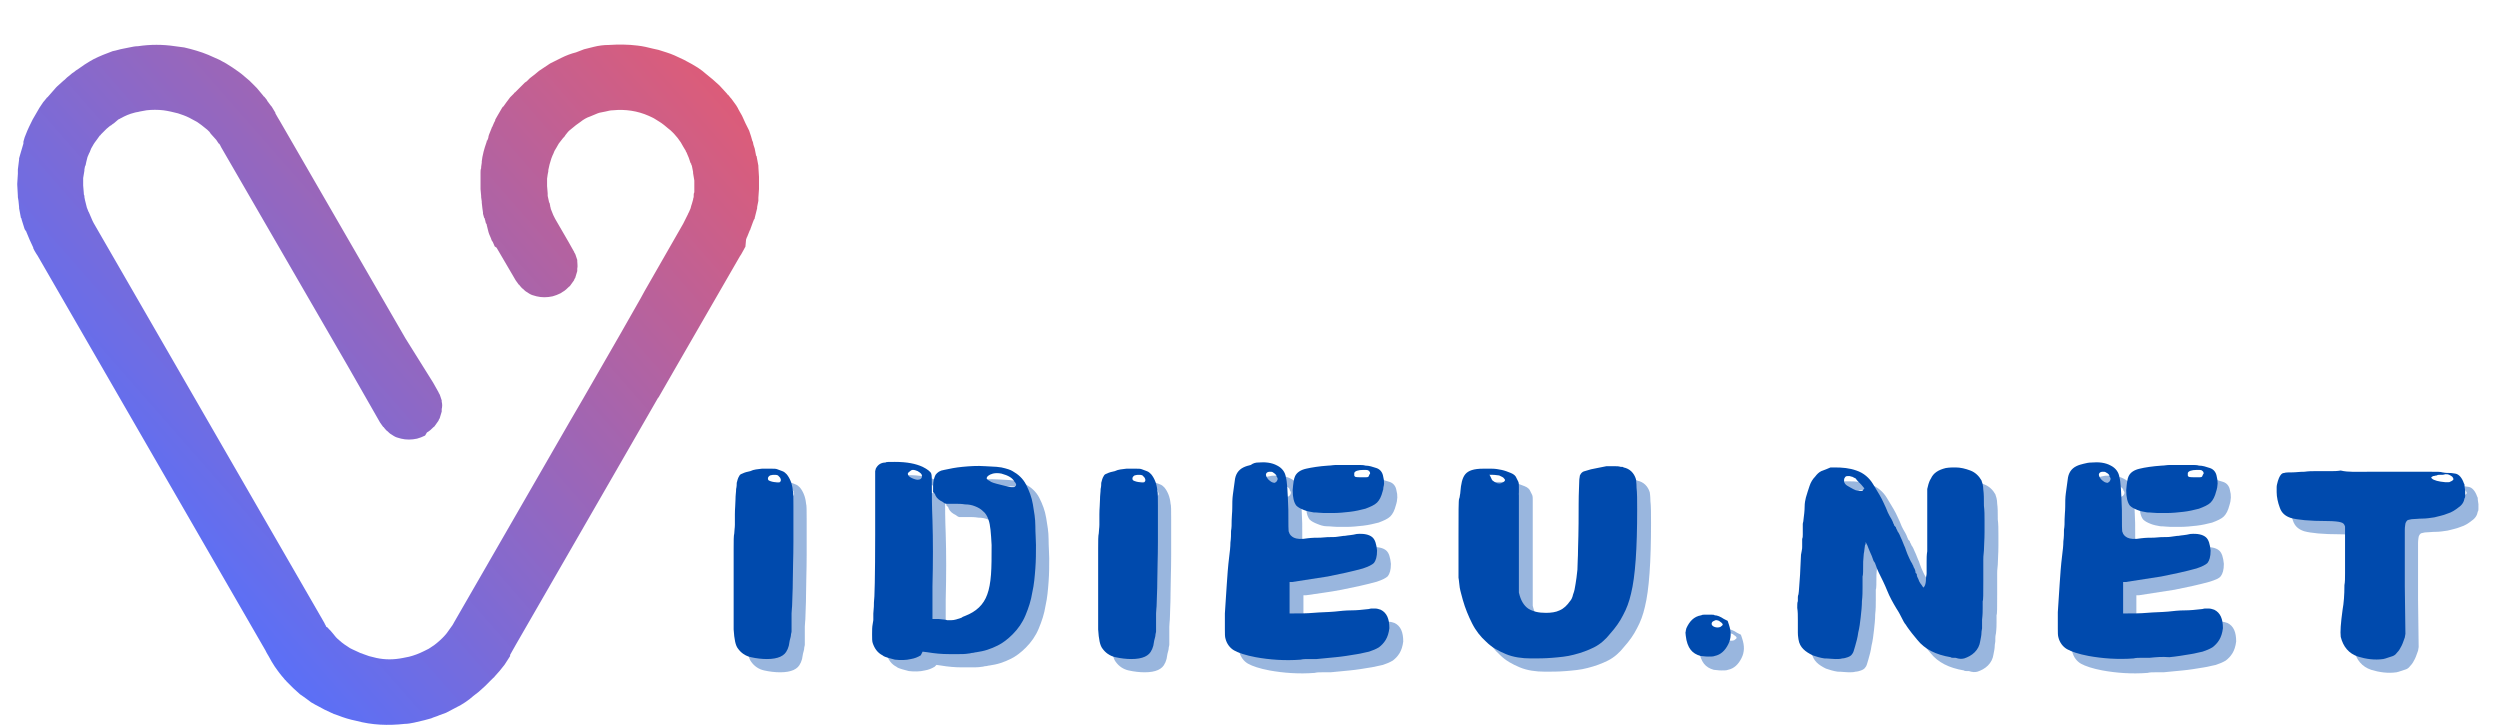 <?xml version="1.0" encoding="utf-8"?>
<!-- Generator: Adobe Illustrator 24.1.3, SVG Export Plug-In . SVG Version: 6.00 Build 0)  -->
<svg version="1.1" id="Layer_1" xmlns="http://www.w3.org/2000/svg" xmlns:xlink="http://www.w3.org/1999/xlink" x="0px" y="0px"
	 viewBox="0 0 405.8 118" style="enable-background:new 0 0 405.8 118;" xml:space="preserve">
<style type="text/css">
	.st0{clip-path:url(#SVGID_2_);}
	.st1{clip-path:url(#SVGID_4_);}
	.st2{fill:url(#SVGID_5_);}
	.st3{fill:#004AAD;fill-opacity:0.4;}
	.st4{fill:#004AAD;}
</style>
<g>
	<defs>
		<rect id="SVGID_1_" x="2.8" y="7.1" width="121" height="110.9"/>
	</defs>
	<clipPath id="SVGID_2_">
		<use xlink:href="#SVGID_1_"  style="overflow:visible;"/>
	</clipPath>
	<g class="st0">
		<g>
			<defs>
				<path id="SVGID_3_" d="M70.3,62.1l0.9,1.6c0,0.1,0.1,0.2,0.1,0.2l0.1,0.2l0.3,0.9c0,0.1,0,0.2,0,0.2c0.1,0.4,0.1,0.8,0,1.2
					c0,0.1,0,0.2,0,0.2l0,0.2l-0.3,1c0,0.1-0.1,0.2-0.1,0.2l-0.1,0.2c0,0.1-0.1,0.2-0.1,0.2l-0.5,0.7c-0.1,0.1-0.1,0.2-0.2,0.2
					c-0.3,0.3-0.7,0.7-1.1,0.9L69,70.7c-0.4,0.2-0.9,0.4-1.3,0.5c-0.9,0.2-1.8,0.2-2.6,0L64.4,71c-0.3-0.1-0.6-0.3-0.9-0.5
					c-0.2-0.1-0.4-0.3-0.6-0.5c-0.2-0.1-0.3-0.3-0.5-0.5c-0.1-0.1-0.1-0.2-0.2-0.2l-0.5-0.7l-5.2-9.1L35.9,23.9l0,0l-0.2-0.4
					c-0.1-0.1-0.1-0.2-0.2-0.2l-0.4-0.6l-0.9-1L34,21.4c-0.2-0.2-0.5-0.5-0.8-0.7l-0.5-0.4L32,19.8l-1.3-0.7
					c-0.6-0.3-1.2-0.5-1.8-0.7c-0.8-0.2-1.6-0.4-2.4-0.5c-0.9-0.1-1.8-0.1-2.7,0l-1.1,0.2c-0.3,0.1-0.6,0.1-0.9,0.2
					c-0.8,0.2-1.5,0.5-2.2,0.9c-0.1,0-0.1,0.1-0.2,0.1l-0.2,0.1L18.5,20l-0.3,0.2c-0.1,0.1-0.2,0.2-0.3,0.2l-0.6,0.5L17,21.2
					l-0.6,0.6c-0.1,0.1-0.1,0.2-0.2,0.2l-0.5,0.7l-0.3,0.4l-0.2,0.3l-0.4,0.7l-0.2,0.5c0,0.1-0.1,0.2-0.1,0.2l-0.3,0.7L14,26.3
					l-0.1,0.5L13.8,27l-0.1,0.5c0,0.1,0,0.2,0,0.2l-0.2,1.2c0,0.2,0,0.3,0,0.5c0,0.1,0,0.2,0,0.2c0,0.2,0,0.3,0,0.5l0.1,1.2
					c0,0.2,0,0.3,0.1,0.5c0,0.1,0,0.2,0,0.2l0.1,0.5l0.3,1.2l0.2,0.5c0,0.1,0.1,0.2,0.1,0.2c0.1,0.2,0.2,0.5,0.3,0.7l0.3,0.7
					l0.1,0.2l0.1,0.2l37.1,64.3l0.4,0.7c0,0.1,0.1,0.2,0.1,0.2l0.1,0.2c0,0.1,0.1,0.2,0.2,0.2l0.2,0.2c0.1,0.1,0.1,0.2,0.2,0.2
					l0.6,0.7l0.4,0.5l0.3,0.3l0.7,0.6l0.4,0.3l0.9,0.6l0.4,0.2l1.3,0.6l1.4,0.5l1.2,0.3c1.4,0.3,2.8,0.3,4.3,0l1-0.2
					c0.8-0.2,1.6-0.5,2.4-0.9l0.4-0.2l0.4-0.2l0.9-0.6l0.5-0.4c0.6-0.5,1.1-1,1.5-1.5l1-1.4c0-0.1,0.1-0.1,0.1-0.2l0,0l18.9-32.8
					l2.1-3.6l0,0l6.1-10.6l3.3-5.8l0.6-1.1l5.9-10.3l0.4-0.7l0.2-0.4h0l0,0l0.6-1.2c0-0.1,0.1-0.2,0.1-0.2c0.1-0.2,0.2-0.5,0.3-0.7
					l0.1-0.4l0.1-0.3l0.2-0.7c0-0.2,0.1-0.3,0.1-0.5c0-0.1,0-0.2,0-0.2c0-0.2,0-0.3,0.1-0.5l0-0.7c0-0.2,0-0.3,0-0.5
					c0-0.1,0-0.2,0-0.2l0-0.5l-0.1-0.6l-0.1-0.6c0-0.1,0-0.2,0-0.2l-0.1-0.5l-0.1-0.5l-0.1-0.2c0-0.1,0-0.2-0.1-0.2l-0.3-0.9
					l-0.3-0.7c0-0.1-0.1-0.2-0.1-0.2l-0.1-0.2c0-0.1-0.1-0.2-0.1-0.2l-0.3-0.5l-0.4-0.7l-0.5-0.7l-0.6-0.7c-0.1-0.1-0.2-0.2-0.2-0.2
					c-0.2-0.2-0.5-0.5-0.8-0.7l-0.6-0.5l-0.4-0.3l-0.3-0.2l-0.8-0.5c-0.3-0.2-0.6-0.3-1-0.5c-1.8-0.8-3.8-1.1-5.8-0.9
					c-0.4,0-0.8,0.1-1.2,0.2l-1,0.2l-0.3,0.1l-1.2,0.5c-0.6,0.2-1.1,0.5-1.6,0.9l-0.7,0.5l-1.1,0.9l-0.2,0.2l-0.4,0.5l-0.2,0.3
					l-0.2,0.2l-0.7,0.9l-0.4,0.7c-0.1,0.2-0.2,0.3-0.3,0.5l-0.2,0.5l-0.1,0.2l-0.2,0.5l-0.3,1l-0.2,0.9c0,0.1,0,0.2,0,0.2l-0.1,0.5
					l-0.1,0.7l0,0.4l0,0.1l0,0.5c0,0.1,0,0.2,0,0.2l0.1,1.2c0,0.1,0,0.2,0,0.2l0,0.2l0.2,0.9c0,0.1,0,0.2,0.1,0.2l0.1,0.5
					c0,0.2,0.1,0.3,0.1,0.5l0.2,0.5l0.2,0.5l0.4,0.8l-0.1-0.2l2.2,3.8l0.9,1.6c0,0.1,0.1,0.2,0.1,0.2l0.1,0.2l0.3,0.9
					c0,0.1,0,0.2,0,0.2c0,0.4,0.1,0.8,0,1.2c0,0.1,0,0.2,0,0.2l0,0.2l-0.3,1c0,0.1-0.1,0.2-0.1,0.2l-0.1,0.2c0,0.1-0.1,0.2-0.1,0.2
					l-0.5,0.7c-0.1,0.1-0.1,0.2-0.2,0.2c-0.3,0.3-0.7,0.7-1.1,0.9l-0.3,0.2c-0.4,0.2-0.9,0.4-1.3,0.5h0c-0.9,0.2-1.8,0.2-2.6,0
					l-0.7-0.2c-0.3-0.1-0.6-0.3-0.9-0.5c-0.2-0.1-0.4-0.3-0.6-0.5c-0.2-0.1-0.3-0.3-0.5-0.5c-0.1-0.1-0.1-0.2-0.2-0.2l-0.5-0.7
					l-3.1-5.3L80.3,40c-0.1-0.2-0.2-0.5-0.3-0.7L79.8,39l-0.1-0.3c-0.1-0.2-0.2-0.5-0.3-0.7l-0.1-0.3l-0.1-0.4L79,36.5
					c0-0.1,0-0.2-0.1-0.2c-0.1-0.2-0.1-0.5-0.2-0.7c0-0.1,0-0.2-0.1-0.2l-0.2-0.7c0-0.1,0-0.2,0-0.2l-0.1-0.7l-0.1-0.9
					c0-0.1,0-0.2,0-0.2l-0.1-0.7c0-0.1,0-0.2,0-0.2L78,30.7v-1.6c0-0.1,0-0.2,0-0.2c0-0.2,0-0.5,0-0.7c0-0.1,0-0.2,0-0.2
					c0-0.2,0-0.5,0.1-0.7c0-0.1,0-0.2,0-0.2c0-0.2,0.1-0.5,0.1-0.7c0-0.1,0-0.2,0-0.2l0.1-0.7l0.2-0.9l0.2-0.7L79,23
					c0-0.1,0-0.2,0.1-0.2c0.1-0.2,0.2-0.5,0.2-0.7l0.1-0.3l0.4-1c0-0.1,0.1-0.2,0.1-0.2l0.3-0.7c0.1-0.2,0.2-0.3,0.2-0.5l0.4-0.7
					l0.7-1.2c0.1-0.1,0.1-0.2,0.2-0.2l0.5-0.7l0.6-0.8l0.1-0.1l0.5-0.5c0.1-0.1,0.1-0.2,0.2-0.2l0.2-0.2l0.8-0.8l0.6-0.6l0.3-0.2
					l0.5-0.5c0.3-0.2,0.6-0.5,0.9-0.7l0.6-0.5l0.6-0.4l1.2-0.8l1.8-0.9c0.8-0.4,1.6-0.7,2.4-0.9L94.8,8l1.6-0.4
					c0.8-0.2,1.6-0.3,2.4-0.3c1.6-0.1,3.1-0.1,4.7,0.1c0.9,0.1,1.7,0.3,2.5,0.5l0.9,0.2c0.9,0.3,1.7,0.5,2.6,0.9l1.5,0.7l1.3,0.7
					l0,0l1,0.6l0.7,0.5c0.2,0.2,0.4,0.3,0.6,0.5l1.1,0.9l1,0.9c0.1,0.1,0.2,0.2,0.2,0.2l1.1,1.2c0.1,0.1,0.1,0.2,0.2,0.2l0.4,0.5
					l0.1,0.1l0.8,1.1l0.3,0.5c0,0.1,0.1,0.2,0.1,0.2l0.1,0.2l0.4,0.7l0.1,0.2L121,20l0.6,1.2l0.3,0.9l0.2,0.7c0,0.1,0.1,0.2,0.1,0.2
					l0.1,0.5l0.2,0.6l0.2,1c0,0.1,0,0.2,0.1,0.2l0.3,1.6c0,0.1,0,0.2,0,0.2l0.1,1.6c0,0.1,0,0.2,0,0.2l0,1.6c0,0.1,0,0.2,0,0.2
					l-0.1,1.4l0,0.2c0,0.1,0,0.2,0,0.2l0,0.1l-0.2,1c0,0.1,0,0.2,0,0.2l-0.4,1.6c0,0.1,0,0.2-0.1,0.2l-0.2,0.5l-0.4,1.1
					c0,0.1-0.1,0.2-0.1,0.2l-0.4,1l-0.1,0.2l-0.1,0.3L121,40c0,0.1-0.1,0.2-0.1,0.2l-0.1,0.2l-0.5,0.9l0,0l-0.2,0.3l-10.9,18.9
					l-2.3,4l-0.1,0.1l-6.1,10.6l-17,29.5l-0.9,1.6l0,0l0,0.1l0,0.1l-0.9,1.4l-0.8,1l-0.8,0.9c-0.1,0.1-0.1,0.2-0.2,0.2l-1.4,1.4
					l-1,0.9c-0.3,0.2-0.6,0.5-0.9,0.7l-0.6,0.5l-0.7,0.5l-0.8,0.5l-0.4,0.2l-1.9,1l-1.1,0.4c-0.4,0.2-0.9,0.3-1.3,0.5l-1.1,0.3
					l-1.7,0.4c-0.5,0.1-1,0.2-1.5,0.2c-2.7,0.3-5.3,0.2-7.9-0.5c-1-0.2-2-0.5-3-0.9l-0.6-0.2l-1.5-0.7l-1.3-0.7l0,0l-0.2-0.1
					l-0.7-0.4l-0.8-0.6l-0.7-0.5l-0.3-0.2l-1.1-1l-1.1-1.1c-0.1-0.1-0.1-0.2-0.2-0.2l-0.4-0.5l-0.1-0.1l-0.4-0.5l-0.3-0.4l-0.5-0.7
					l-0.5-0.8l-0.5-0.9l-0.3-0.5l-0.2-0.4l-37-64.1l-0.2-0.3l-0.3-0.5l-0.2-0.4l0-0.1l-0.6-1.3v0l-0.5-1.2c0-0.1-0.1-0.2-0.1-0.2
					L4,37.2l-0.5-1.6c0-0.1,0-0.2-0.1-0.2l-0.3-1.6c0-0.1,0-0.2,0-0.2l-0.1-1l-0.1-0.6c0-0.1,0-0.2,0-0.2L2.8,30c0-0.1,0-0.2,0-0.2
					l0.1-1.6c0-0.1,0-0.2,0-0.2l0-0.5l0.2-1.6c0-0.1,0-0.2,0-0.2L3.3,25l0.5-1.7L3.8,23l0.2-0.7l0.2-0.5c0.3-0.8,0.7-1.6,1.1-2.4
					l1.1-1.9L7,16.6L7.5,16c0.1-0.1,0.1-0.2,0.2-0.2l1.4-1.6c0.1-0.1,0.2-0.2,0.2-0.2l1-0.9c0.3-0.2,0.5-0.5,0.8-0.7l0.6-0.5
					l0.3-0.2c0.2-0.2,0.4-0.3,0.7-0.5l1-0.7l0.8-0.5l0.7-0.4c1-0.5,2-0.9,3.1-1.3C18.9,8.2,19.4,8,20,7.9l1-0.2
					c0.5-0.1,0.9-0.2,1.4-0.2c2-0.3,4-0.3,6,0l1.5,0.2c1.3,0.3,2.7,0.7,3.9,1.2l1.8,0.8l1.1,0.6l1.1,0.7l1,0.7l0.4,0.3l1.3,1.1
					l0.3,0.3l0.7,0.7c0.1,0.1,0.2,0.2,0.2,0.2l1,1.2c0.1,0.1,0.1,0.2,0.2,0.2l0.4,0.5l0.1,0.2l0.6,0.8l0.1,0.1l0.6,1l0,0.1l0.4,0.7
					l0.3,0.5l20.4,35.3L70.3,62.1L70.3,62.1z"/>
			</defs>
			<clipPath id="SVGID_4_">
				<use xlink:href="#SVGID_3_"  style="overflow:visible;"/>
			</clipPath>
			<g class="st1">
				
					<linearGradient id="SVGID_5_" gradientUnits="userSpaceOnUse" x1="504.457" y1="11.616" x2="103.113" y2="-340.633" gradientTransform="matrix(0.306 0 0 -0.306 -30.068 12.108)">
					<stop  offset="0" style="stop-color:#E75B6F"/>
					<stop  offset="3.906250e-03" style="stop-color:#E65B6F"/>
					<stop  offset="7.812500e-03" style="stop-color:#E55B70"/>
					<stop  offset="1.171870e-02" style="stop-color:#E45B71"/>
					<stop  offset="1.562500e-02" style="stop-color:#E45B72"/>
					<stop  offset="1.953120e-02" style="stop-color:#E35B72"/>
					<stop  offset="2.343750e-02" style="stop-color:#E25B73"/>
					<stop  offset="2.734380e-02" style="stop-color:#E25B74"/>
					<stop  offset="3.125000e-02" style="stop-color:#E15B74"/>
					<stop  offset="3.515630e-02" style="stop-color:#E05C75"/>
					<stop  offset="3.906250e-02" style="stop-color:#DF5C76"/>
					<stop  offset="4.296880e-02" style="stop-color:#DF5C76"/>
					<stop  offset="4.687500e-02" style="stop-color:#DE5C77"/>
					<stop  offset="5.078120e-02" style="stop-color:#DD5C78"/>
					<stop  offset="5.468750e-02" style="stop-color:#DD5C78"/>
					<stop  offset="5.859370e-02" style="stop-color:#DC5C79"/>
					<stop  offset="6.250000e-02" style="stop-color:#DB5C7A"/>
					<stop  offset="6.640620e-02" style="stop-color:#DA5C7B"/>
					<stop  offset="7.031250e-02" style="stop-color:#DA5D7B"/>
					<stop  offset="7.421880e-02" style="stop-color:#D95D7C"/>
					<stop  offset="7.812500e-02" style="stop-color:#D85D7D"/>
					<stop  offset="8.203129e-02" style="stop-color:#D85D7D"/>
					<stop  offset="8.593750e-02" style="stop-color:#D75D7E"/>
					<stop  offset="8.984379e-02" style="stop-color:#D65D7F"/>
					<stop  offset="9.375000e-02" style="stop-color:#D55D7F"/>
					<stop  offset="9.765621e-02" style="stop-color:#D55D80"/>
					<stop  offset="0.102" style="stop-color:#D45D81"/>
					<stop  offset="0.105" style="stop-color:#D35E81"/>
					<stop  offset="0.109" style="stop-color:#D35E82"/>
					<stop  offset="0.113" style="stop-color:#D25E83"/>
					<stop  offset="0.117" style="stop-color:#D15E83"/>
					<stop  offset="0.121" style="stop-color:#D05E84"/>
					<stop  offset="0.125" style="stop-color:#D05E85"/>
					<stop  offset="0.129" style="stop-color:#CF5E86"/>
					<stop  offset="0.133" style="stop-color:#CE5E86"/>
					<stop  offset="0.137" style="stop-color:#CE5E87"/>
					<stop  offset="0.141" style="stop-color:#CD5E88"/>
					<stop  offset="0.144" style="stop-color:#CC5F88"/>
					<stop  offset="0.148" style="stop-color:#CB5F89"/>
					<stop  offset="0.152" style="stop-color:#CB5F8A"/>
					<stop  offset="0.156" style="stop-color:#CA5F8A"/>
					<stop  offset="0.16" style="stop-color:#C95F8B"/>
					<stop  offset="0.164" style="stop-color:#C95F8C"/>
					<stop  offset="0.168" style="stop-color:#C85F8C"/>
					<stop  offset="0.172" style="stop-color:#C75F8D"/>
					<stop  offset="0.176" style="stop-color:#C75F8E"/>
					<stop  offset="0.18" style="stop-color:#C6608F"/>
					<stop  offset="0.184" style="stop-color:#C5608F"/>
					<stop  offset="0.188" style="stop-color:#C46090"/>
					<stop  offset="0.191" style="stop-color:#C46091"/>
					<stop  offset="0.195" style="stop-color:#C36091"/>
					<stop  offset="0.199" style="stop-color:#C26092"/>
					<stop  offset="0.203" style="stop-color:#C26093"/>
					<stop  offset="0.207" style="stop-color:#C16093"/>
					<stop  offset="0.211" style="stop-color:#C06094"/>
					<stop  offset="0.215" style="stop-color:#BF6195"/>
					<stop  offset="0.219" style="stop-color:#BF6195"/>
					<stop  offset="0.223" style="stop-color:#BE6196"/>
					<stop  offset="0.227" style="stop-color:#BD6197"/>
					<stop  offset="0.231" style="stop-color:#BD6198"/>
					<stop  offset="0.234" style="stop-color:#BC6198"/>
					<stop  offset="0.238" style="stop-color:#BB6199"/>
					<stop  offset="0.242" style="stop-color:#BA619A"/>
					<stop  offset="0.246" style="stop-color:#BA619A"/>
					<stop  offset="0.25" style="stop-color:#B9619B"/>
					<stop  offset="0.254" style="stop-color:#B8629C"/>
					<stop  offset="0.258" style="stop-color:#B8629C"/>
					<stop  offset="0.262" style="stop-color:#B7629D"/>
					<stop  offset="0.266" style="stop-color:#B6629E"/>
					<stop  offset="0.27" style="stop-color:#B5629E"/>
					<stop  offset="0.273" style="stop-color:#B5629F"/>
					<stop  offset="0.277" style="stop-color:#B462A0"/>
					<stop  offset="0.281" style="stop-color:#B362A1"/>
					<stop  offset="0.285" style="stop-color:#B362A1"/>
					<stop  offset="0.289" style="stop-color:#B263A2"/>
					<stop  offset="0.293" style="stop-color:#B163A3"/>
					<stop  offset="0.297" style="stop-color:#B063A3"/>
					<stop  offset="0.301" style="stop-color:#B063A4"/>
					<stop  offset="0.305" style="stop-color:#AF63A5"/>
					<stop  offset="0.309" style="stop-color:#AE63A5"/>
					<stop  offset="0.312" style="stop-color:#AE63A6"/>
					<stop  offset="0.316" style="stop-color:#AD63A7"/>
					<stop  offset="0.32" style="stop-color:#AC63A7"/>
					<stop  offset="0.324" style="stop-color:#AC64A8"/>
					<stop  offset="0.328" style="stop-color:#AB64A9"/>
					<stop  offset="0.332" style="stop-color:#AA64A9"/>
					<stop  offset="0.336" style="stop-color:#A964AA"/>
					<stop  offset="0.34" style="stop-color:#A964AB"/>
					<stop  offset="0.344" style="stop-color:#A864AC"/>
					<stop  offset="0.348" style="stop-color:#A764AC"/>
					<stop  offset="0.352" style="stop-color:#A764AD"/>
					<stop  offset="0.355" style="stop-color:#A664AE"/>
					<stop  offset="0.359" style="stop-color:#A564AE"/>
					<stop  offset="0.363" style="stop-color:#A465AF"/>
					<stop  offset="0.367" style="stop-color:#A465B0"/>
					<stop  offset="0.371" style="stop-color:#A365B0"/>
					<stop  offset="0.375" style="stop-color:#A265B1"/>
					<stop  offset="0.379" style="stop-color:#A265B2"/>
					<stop  offset="0.383" style="stop-color:#A165B2"/>
					<stop  offset="0.387" style="stop-color:#A065B3"/>
					<stop  offset="0.391" style="stop-color:#9F65B4"/>
					<stop  offset="0.395" style="stop-color:#9F65B5"/>
					<stop  offset="0.398" style="stop-color:#9E66B5"/>
					<stop  offset="0.402" style="stop-color:#9D66B6"/>
					<stop  offset="0.406" style="stop-color:#9D66B7"/>
					<stop  offset="0.41" style="stop-color:#9C66B7"/>
					<stop  offset="0.414" style="stop-color:#9B66B8"/>
					<stop  offset="0.418" style="stop-color:#9A66B9"/>
					<stop  offset="0.422" style="stop-color:#9A66B9"/>
					<stop  offset="0.426" style="stop-color:#9966BA"/>
					<stop  offset="0.43" style="stop-color:#9866BB"/>
					<stop  offset="0.434" style="stop-color:#9867BB"/>
					<stop  offset="0.438" style="stop-color:#9767BC"/>
					<stop  offset="0.441" style="stop-color:#9667BD"/>
					<stop  offset="0.445" style="stop-color:#9567BE"/>
					<stop  offset="0.449" style="stop-color:#9567BE"/>
					<stop  offset="0.453" style="stop-color:#9467BF"/>
					<stop  offset="0.457" style="stop-color:#9367C0"/>
					<stop  offset="0.461" style="stop-color:#9367C0"/>
					<stop  offset="0.465" style="stop-color:#9267C1"/>
					<stop  offset="0.469" style="stop-color:#9167C2"/>
					<stop  offset="0.473" style="stop-color:#9068C2"/>
					<stop  offset="0.477" style="stop-color:#9068C3"/>
					<stop  offset="0.48" style="stop-color:#8F68C4"/>
					<stop  offset="0.484" style="stop-color:#8E68C4"/>
					<stop  offset="0.488" style="stop-color:#8E68C5"/>
					<stop  offset="0.492" style="stop-color:#8D68C6"/>
					<stop  offset="0.496" style="stop-color:#8C68C7"/>
					<stop  offset="0.5" style="stop-color:#8C68C7"/>
					<stop  offset="0.504" style="stop-color:#8B68C8"/>
					<stop  offset="0.508" style="stop-color:#8A69C9"/>
					<stop  offset="0.512" style="stop-color:#8969C9"/>
					<stop  offset="0.516" style="stop-color:#8969CA"/>
					<stop  offset="0.519" style="stop-color:#8869CB"/>
					<stop  offset="0.523" style="stop-color:#8769CB"/>
					<stop  offset="0.527" style="stop-color:#8769CC"/>
					<stop  offset="0.531" style="stop-color:#8669CD"/>
					<stop  offset="0.535" style="stop-color:#8569CD"/>
					<stop  offset="0.539" style="stop-color:#8469CE"/>
					<stop  offset="0.543" style="stop-color:#846ACF"/>
					<stop  offset="0.547" style="stop-color:#836ACF"/>
					<stop  offset="0.551" style="stop-color:#826AD0"/>
					<stop  offset="0.555" style="stop-color:#826AD1"/>
					<stop  offset="0.559" style="stop-color:#816AD2"/>
					<stop  offset="0.562" style="stop-color:#806AD2"/>
					<stop  offset="0.566" style="stop-color:#7F6AD3"/>
					<stop  offset="0.57" style="stop-color:#7F6AD4"/>
					<stop  offset="0.574" style="stop-color:#7E6AD4"/>
					<stop  offset="0.578" style="stop-color:#7D6AD5"/>
					<stop  offset="0.582" style="stop-color:#7D6BD6"/>
					<stop  offset="0.586" style="stop-color:#7C6BD6"/>
					<stop  offset="0.59" style="stop-color:#7B6BD7"/>
					<stop  offset="0.594" style="stop-color:#7A6BD8"/>
					<stop  offset="0.598" style="stop-color:#7A6BD8"/>
					<stop  offset="0.602" style="stop-color:#796BD9"/>
					<stop  offset="0.606" style="stop-color:#786BDA"/>
					<stop  offset="0.609" style="stop-color:#786BDB"/>
					<stop  offset="0.613" style="stop-color:#776BDB"/>
					<stop  offset="0.617" style="stop-color:#766CDC"/>
					<stop  offset="0.621" style="stop-color:#756CDD"/>
					<stop  offset="0.625" style="stop-color:#756CDD"/>
					<stop  offset="0.629" style="stop-color:#746CDE"/>
					<stop  offset="0.633" style="stop-color:#736CDF"/>
					<stop  offset="0.637" style="stop-color:#736CDF"/>
					<stop  offset="0.641" style="stop-color:#726CE0"/>
					<stop  offset="0.644" style="stop-color:#716CE1"/>
					<stop  offset="0.648" style="stop-color:#716CE1"/>
					<stop  offset="0.652" style="stop-color:#706CE2"/>
					<stop  offset="0.656" style="stop-color:#6F6DE3"/>
					<stop  offset="0.66" style="stop-color:#6E6DE4"/>
					<stop  offset="0.664" style="stop-color:#6E6DE4"/>
					<stop  offset="0.668" style="stop-color:#6D6DE5"/>
					<stop  offset="0.672" style="stop-color:#6C6DE6"/>
					<stop  offset="0.676" style="stop-color:#6C6DE6"/>
					<stop  offset="0.68" style="stop-color:#6B6DE7"/>
					<stop  offset="0.684" style="stop-color:#6A6DE8"/>
					<stop  offset="0.688" style="stop-color:#696DE8"/>
					<stop  offset="0.691" style="stop-color:#696EE9"/>
					<stop  offset="0.695" style="stop-color:#686EEA"/>
					<stop  offset="0.699" style="stop-color:#676EEA"/>
					<stop  offset="0.703" style="stop-color:#676EEB"/>
					<stop  offset="0.707" style="stop-color:#666EEC"/>
					<stop  offset="0.711" style="stop-color:#656EED"/>
					<stop  offset="0.715" style="stop-color:#646EED"/>
					<stop  offset="0.719" style="stop-color:#646EEE"/>
					<stop  offset="0.723" style="stop-color:#636EEF"/>
					<stop  offset="0.727" style="stop-color:#626FEF"/>
					<stop  offset="0.731" style="stop-color:#626FF0"/>
					<stop  offset="0.734" style="stop-color:#616FF1"/>
					<stop  offset="0.738" style="stop-color:#606FF1"/>
					<stop  offset="0.742" style="stop-color:#5F6FF2"/>
					<stop  offset="0.746" style="stop-color:#5F6FF3"/>
					<stop  offset="0.75" style="stop-color:#5E6FF3"/>
					<stop  offset="0.754" style="stop-color:#5D6FF4"/>
					<stop  offset="0.758" style="stop-color:#5D6FF5"/>
					<stop  offset="0.762" style="stop-color:#5C6FF5"/>
					<stop  offset="0.766" style="stop-color:#5B70F6"/>
					<stop  offset="0.769" style="stop-color:#5A70F7"/>
					<stop  offset="0.773" style="stop-color:#5A70F8"/>
					<stop  offset="0.777" style="stop-color:#5970F8"/>
					<stop  offset="0.781" style="stop-color:#5870F9"/>
					<stop  offset="0.785" style="stop-color:#5870FA"/>
					<stop  offset="0.789" style="stop-color:#5770FA"/>
					<stop  offset="0.793" style="stop-color:#5670FB"/>
					<stop  offset="0.797" style="stop-color:#5570FC"/>
					<stop  offset="0.801" style="stop-color:#5571FC"/>
					<stop  offset="0.805" style="stop-color:#5471FD"/>
					<stop  offset="0.809" style="stop-color:#5371FE"/>
					<stop  offset="0.812" style="stop-color:#5371FE"/>
					<stop  offset="0.875" style="stop-color:#5271FF"/>
					<stop  offset="1" style="stop-color:#5271FF"/>
				</linearGradient>
				<path class="st2" d="M2.8,7.2v110.8h120.6V7.2H2.8z"/>
			</g>
		</g>
	</g>
</g>
<g>
	<g transform="translate(127.737, 200.026)">
		<g>
			<path class="st3" d="M-1.9-121.8c0.6,0,1.1,0,1.5,0c0.4,0,0.8,0,1,0.1c0.3,0.1,0.5,0.2,0.8,0.3c0.3,0.1,0.5,0.3,0.7,0.5
				c0.5,0.6,0.9,1.5,1,2.6c0.1,0.3,0.1,1.1,0.1,2.5c0,1.4,0,3.3,0,5.9c0,2.5-0.1,4.6-0.1,6.3c0,1.7-0.1,2.9-0.1,3.7
				c0,0.6-0.1,1.1-0.1,1.6c0,0.5,0,0.9,0,1.4c0,0.9,0,1.4,0,1.5c0,0.2-0.1,0.4-0.1,0.6c0,0.2-0.1,0.5-0.2,0.9
				c-0.1,0.4-0.1,0.8-0.2,1c-0.1,0.2-0.1,0.4-0.2,0.5c-0.4,1-1.5,1.5-3.3,1.5c-0.8,0-1.7-0.1-2.6-0.3c-0.9-0.2-1.6-0.7-2.1-1.4
				c-0.4-0.5-0.6-1.5-0.7-3.1v-7.9c0-2.2,0-3.9,0-5.2c0-1.3,0-2.1,0.1-2.5c0-0.4,0.1-0.9,0.1-1.4c0-0.5,0-1.1,0-1.7
				c0-0.9,0.1-1.7,0.1-2.4c0-0.7,0.1-1.2,0.1-1.7c0.1-0.4,0.1-0.8,0.1-1c0.1-0.4,0.2-0.8,0.4-1.1c0.1-0.2,0.2-0.3,0.5-0.4
				c0.4-0.2,0.8-0.3,1.3-0.4C-3.1-121.6-2.5-121.7-1.9-121.8z M0.7-120.6c-0.2-0.1-0.4-0.1-0.7-0.1c-0.3,0-0.5,0.1-0.6,0.1
				c-0.3,0.2-0.4,0.4-0.3,0.7c0,0.1,0.4,0.3,1.1,0.4c0.4,0.1,0.7,0.1,0.8,0c0.2-0.2,0.2-0.4,0.1-0.6C1.1-120.3,1-120.5,0.7-120.6z"
				/>
		</g>
	</g>
</g>
<g>
	<g transform="translate(144.508, 200.026)">
		<g>
			<path class="st3" d="M1.4-122.8c0-0.1,0.5-0.1,1.5-0.1c2,0,3.4,0.3,4.5,0.8c0.8,0.4,1.3,0.8,1.4,1.1c0.1,0.2,0.1,0.9,0.1,2.1
				c0,1.2,0,3.1,0.1,5.5c0.1,3.2,0.1,6.8,0,10.7v4.8l0,0.5l1,0c0.8,0.1,1.2,0.1,1.4,0.2c0.1,0,0.2,0,0.3,0c0.1,0,0.2,0,0.3,0
				c0.6,0,1.1-0.2,1.7-0.4c0.1-0.1,0.3-0.2,0.6-0.3c1.8-0.7,3-1.8,3.6-3.5c0.3-0.8,0.5-1.9,0.6-3.2c0.1-1.3,0.1-2.9,0.1-4.8
				c-0.1-1.9-0.2-3.3-0.5-4.1c-0.2-0.6-0.5-1.1-0.9-1.4c-0.4-0.4-0.8-0.6-1.3-0.8c-0.5-0.2-1-0.3-1.6-0.3c-0.6-0.1-1.1-0.1-1.7-0.1
				c-0.4,0-0.7,0-0.9,0c-0.2,0-0.4,0-0.5,0c-0.1,0-0.3-0.1-0.4-0.2c-0.1-0.1-0.3-0.2-0.5-0.3c-0.5-0.3-0.8-0.7-0.9-1.1l-0.3-0.3
				l0-0.9c0-0.9,0.2-1.5,0.4-1.9c0.3-0.4,0.7-0.7,1.4-0.8c0.9-0.2,1.9-0.4,3-0.5c1.1-0.1,2.3-0.2,3.7-0.1l1.8,0.1l0.8,0.1
				c0.9,0.2,1.5,0.4,1.8,0.6c0.9,0.5,1.7,1.2,2.2,2.2c0.5,1,0.9,2,1.1,3.2c0.2,1.2,0.4,2.3,0.4,3.5c0,1.2,0.1,2.2,0.1,3.1
				c0,1.2,0,2.5-0.1,3.8c-0.1,1.3-0.2,2.6-0.5,3.9c-0.2,1.3-0.6,2.5-1.1,3.7c-0.5,1.2-1.2,2.2-2.1,3.1c-0.8,0.8-1.6,1.4-2.4,1.8
				c-0.6,0.3-1.1,0.5-1.7,0.7c-0.6,0.2-1.2,0.3-1.8,0.4c-0.2,0-0.4,0.1-0.6,0.1c-0.2,0-0.4,0.1-0.6,0.1c-0.6,0.1-1.1,0.1-1.6,0.1
				c-0.5,0-1.1,0-1.6,0c-1.2,0-2.3-0.1-3.5-0.3l-0.7-0.1l-0.3,0.3c-0.5,0.3-1,0.5-1.6,0.6c-0.8,0.2-1.7,0.2-2.6,0.1
				c-0.4-0.1-0.7-0.2-1.1-0.3c-0.3-0.1-0.7-0.2-0.9-0.4c-0.8-0.4-1.3-1.1-1.6-2c-0.1-0.3-0.1-0.7-0.1-1.4c0-0.7,0-1.2,0.1-1.7
				c0-0.2,0.1-0.4,0.1-0.7c0-0.3,0-0.6,0-1c0.1-0.9,0.1-1.5,0.1-1.8c0.1-0.5,0.2-4.2,0.2-11l0-10.3l0.1-0.4
				C0.2-122.4,0.7-122.8,1.4-122.8z M7.3-120.6c0-0.3-0.2-0.5-0.7-0.8c-0.5-0.2-0.8-0.3-1.1-0.1C5.2-121.3,5-121.1,5-121
				c0,0.3,0.2,0.5,0.6,0.7c0.4,0.2,0.8,0.3,1,0.3C7.1-119.9,7.3-120.1,7.3-120.6z M20.3-121c-0.5-0.1-1-0.1-1.4,0
				c-0.7,0.2-1,0.5-1,0.8c0.1,0.2,0.3,0.3,0.5,0.4c0.1,0.1,0.3,0.2,0.6,0.3c0.3,0.1,0.7,0.2,1.1,0.3c0.4,0.1,0.8,0.2,1.2,0.3
				c0.4,0.1,0.6,0.1,0.8,0.1c0.2,0,0.4,0,0.4-0.1c0.3-0.2,0.2-0.5-0.1-0.8C22-120.3,21.3-120.7,20.3-121z"/>
		</g>
	</g>
</g>
<g>
	<g transform="translate(173.603, 200.026)">
		<g>
			<path class="st3" d="M11.4-121.8c0.6,0,1.1,0,1.5,0c0.4,0,0.8,0,1,0.1c0.3,0.1,0.5,0.2,0.8,0.3c0.3,0.1,0.5,0.3,0.7,0.5
				c0.5,0.6,0.9,1.5,1,2.6c0.1,0.3,0.1,1.1,0.1,2.5c0,1.4,0,3.3,0,5.9c0,2.5-0.1,4.6-0.1,6.3c0,1.7-0.1,2.9-0.1,3.7
				c0,0.6-0.1,1.1-0.1,1.6c0,0.5,0,0.9,0,1.4c0,0.9,0,1.4,0,1.5c0,0.2-0.1,0.4-0.1,0.6c0,0.2-0.1,0.5-0.2,0.9
				c-0.1,0.4-0.1,0.8-0.2,1c-0.1,0.2-0.1,0.4-0.2,0.5c-0.4,1-1.5,1.5-3.3,1.5c-0.8,0-1.7-0.1-2.6-0.3c-0.9-0.2-1.6-0.7-2.1-1.4
				c-0.4-0.5-0.6-1.5-0.7-3.1v-7.9c0-2.2,0-3.9,0-5.2c0-1.3,0-2.1,0.1-2.5c0-0.4,0.1-0.9,0.1-1.4c0-0.5,0-1.1,0-1.7
				c0-0.9,0.1-1.7,0.1-2.4c0-0.7,0.1-1.2,0.1-1.7c0.1-0.4,0.1-0.8,0.1-1c0.1-0.4,0.2-0.8,0.4-1.1c0.1-0.2,0.2-0.3,0.5-0.4
				c0.4-0.2,0.8-0.3,1.3-0.4C10.2-121.6,10.8-121.7,11.4-121.8z M14-120.6c-0.2-0.1-0.4-0.1-0.7-0.1c-0.3,0-0.5,0.1-0.6,0.1
				c-0.3,0.2-0.4,0.4-0.3,0.7c0,0.1,0.4,0.3,1.1,0.4c0.4,0.1,0.7,0.1,0.8,0c0.2-0.2,0.2-0.4,0.1-0.6C14.4-120.3,14.3-120.5,14-120.6
				z"/>
		</g>
	</g>
</g>
<g>
	<g transform="translate(190.374, 200.026)">
		<g>
			<path class="st3" d="M16.1-122.8c1.1-0.1,2.2,0,3.1,0.5c0.8,0.4,1.3,1.1,1.4,1.9c0.2,0.6,0.3,2.4,0.4,5.3c0,2.3,0,3.6,0.1,3.6
				c0.1,0.4,0.4,0.7,0.8,0.9c0.4,0.2,1.2,0.3,2.2,0.1c0.8-0.1,1.5-0.1,2.1-0.1c0.9-0.1,1.5-0.1,2.1-0.1c0.5,0,0.9-0.1,1-0.1
				c0.2,0,0.5-0.1,0.9-0.1c0.5-0.1,1.1-0.1,1.9-0.3c1.2-0.1,2,0.1,2.5,0.5c0.5,0.4,0.7,1.2,0.8,2.2c0,1-0.2,1.6-0.5,2
				c-0.3,0.3-0.9,0.6-1.8,0.9c-1.8,0.5-3.7,0.9-5.7,1.3s-3.9,0.6-5.8,0.9l-0.4,0v5.1h0.5c1.1,0,2.3,0,3.4-0.1
				c1.1-0.1,2.3-0.1,3.4-0.2c0.9-0.1,1.8-0.2,2.7-0.2c0.9,0,1.8-0.1,2.7-0.2c0.2,0,0.4-0.1,0.6-0.1c0.2,0,0.4,0,0.6,0
				c0.3,0,0.6,0.1,0.9,0.2c1,0.5,1.4,1.5,1.4,3c-0.1,0.8-0.3,1.4-0.6,1.9c-0.3,0.5-0.7,0.9-1.1,1.2c-0.5,0.3-1,0.5-1.6,0.7
				c-0.6,0.1-1.2,0.3-1.9,0.4c-1.2,0.2-2.4,0.4-3.5,0.5c-1.1,0.1-2.1,0.2-3.1,0.3c-0.5,0-1,0-1.4,0s-0.8,0-1.2,0.1
				c-2.6,0.2-5.1,0-7.3-0.4c-1.6-0.3-2.8-0.7-3.5-1.1c-0.7-0.4-1.2-1.1-1.4-1.9c-0.1-0.3-0.1-0.8-0.1-1.5c0-0.7,0-1.5,0-2.6
				c0.1-1.5,0.2-3,0.3-4.6c0.1-1.5,0.2-3,0.4-4.6c0.1-0.8,0.2-1.6,0.2-2.3c0.1-0.7,0.1-1.3,0.1-1.9c0.1-0.5,0.1-1.1,0.1-1.7
				c0-0.6,0.1-1.3,0.1-2c0-0.7,0-1.5,0.1-2.2c0.1-0.8,0.2-1.5,0.3-2.2c0.1-1.1,0.6-1.8,1.4-2.2c0.4-0.2,0.8-0.3,1.2-0.4
				C15.2-122.7,15.6-122.7,16.1-122.8z M27.4-122.2c0.4,0,0.8-0.1,1.3-0.1s1.1,0,1.8,0c0.7,0,1.2,0,1.7,0c0.5,0,0.9,0,1.2,0.1
				c0.6,0,1.2,0.2,1.8,0.4c0.6,0.2,1,0.7,1.1,1.4c0.2,0.7,0.2,1.5-0.1,2.4c-0.2,0.8-0.5,1.4-0.9,1.8c-0.4,0.4-1.1,0.7-1.9,1
				c-0.8,0.2-1.6,0.4-2.5,0.5c-0.9,0.1-1.8,0.2-2.8,0.2c-0.4,0-0.9,0-1.4,0c-0.5,0-1.1-0.1-1.7-0.1s-1.1-0.2-1.6-0.4
				s-0.9-0.4-1.2-0.7c-0.4-0.5-0.6-1.4-0.6-2.5c0.1-1.2,0.2-1.9,0.4-2.3c0.3-0.6,0.9-1,1.8-1.2C24.7-122,25.9-122.1,27.4-122.2z
				 M34-121.4c-0.1-0.1-0.4-0.1-0.8-0.1c-0.9,0-1.4,0.2-1.5,0.5c0,0.2,0,0.3,0,0.4c0,0.1,0.1,0.1,0.1,0.2c0.2,0.1,0.7,0.1,1.5,0.1
				c0.4,0,0.6,0,0.7-0.1c0.1-0.1,0.1-0.3,0.2-0.4c0.1-0.1,0.1-0.2,0-0.4c-0.1-0.1-0.1-0.1-0.1-0.2C34.1-121.3,34-121.4,34-121.4z
				 M18.4-121.1c-0.1-0.1-0.3-0.1-0.5-0.1c-0.3,0-0.5,0.1-0.6,0.3c-0.1,0.2,0,0.5,0.3,0.9c0.4,0.4,0.7,0.6,1.1,0.6
				c0.2-0.1,0.3-0.2,0.4-0.4c0.1-0.2,0.1-0.4-0.1-0.6C19-120.7,18.8-120.9,18.4-121.1z"/>
		</g>
	</g>
</g>
<g>
	<g transform="translate(219.095, 200.026)">
		<g>
			<path class="st3" d="M26.5-120.6c-0.2,0-0.6-0.1-1-0.1h-0.6l0.1,0.1c0.2,0.4,0.3,0.7,0.4,0.8c0.4,0.3,0.7,0.5,1.1,0.5
				c0.3,0,0.5-0.1,0.8-0.3c0.2-0.2,0.2-0.3,0-0.5C27.1-120.3,26.9-120.5,26.5-120.6z M43.9-122.2c0.1,0,0.2,0,0.5,0
				c0.3,0,0.6,0,0.9,0c0.3,0,0.6,0,0.9,0.1c0.3,0,0.4,0,0.5,0.1c1,0.2,1.7,0.9,2,1.9c0,0.1,0.1,0.6,0.1,1.4c0.1,0.8,0.1,2,0.1,3.6
				c0,6.2-0.3,10.8-1,13.6c-0.3,1.3-0.7,2.4-1.3,3.5c-0.5,1-1.2,2-2.1,3c-0.7,0.9-1.6,1.7-2.6,2.2c-1,0.5-2.1,0.9-3.3,1.2
				c-1.1,0.3-2.3,0.4-3.5,0.5c-1.2,0.1-2.3,0.1-3.4,0.1c-1.5,0-2.9-0.2-4.1-0.7c-1.2-0.5-2.3-1.1-3.2-2c-0.9-0.8-1.7-1.8-2.3-3
				c-0.6-1.2-1.1-2.4-1.5-3.8c-0.2-0.8-0.4-1.4-0.5-2c-0.1-0.6-0.1-1.1-0.2-1.6v-6.7c0-3.9,0-5.9,0.1-6.1c0-0.1,0.1-0.2,0.1-0.4
				c0-0.2,0.1-0.4,0.1-0.7c0.1-1.3,0.3-2.3,0.8-2.9c0.5-0.6,1.4-0.9,2.9-0.9c0.4,0,0.8,0,1.4,0c0.6,0,1.1,0.1,1.6,0.2
				c0.5,0.1,1,0.3,1.5,0.5c0.5,0.2,0.8,0.5,0.9,0.8c0.1,0.2,0.2,0.4,0.3,0.6c0.1,0.2,0.1,0.5,0.1,0.9c0,0.3,0,1,0,2c0,1,0,2.1,0,3.3
				c0,1.3,0,2.6,0,4c0,1.4,0,2.6,0,3.8c0,1.1,0,2.1,0,2.9c0,0.8,0,1.1,0,1.1c0.3,1.3,0.8,2.1,1.5,2.6c0.8,0.5,1.7,0.7,2.9,0.7
				c0.8,0,1.6-0.1,2.2-0.4c0.7-0.3,1.2-0.8,1.7-1.5c0.2-0.2,0.4-0.6,0.5-1.1c0.2-0.5,0.3-1,0.4-1.7c0.1-0.6,0.2-1.3,0.3-2.3
				c0-0.9,0.1-2,0.1-3.3c0.1-3.1,0.1-5.6,0.1-7.4c0-1.8,0.1-3.1,0.1-3.8c0-0.3,0.1-0.6,0.1-0.8c0.1-0.2,0.2-0.4,0.5-0.6
				c0.2-0.1,0.7-0.2,1.3-0.4C42.2-121.8,43-122,43.9-122.2z"/>
		</g>
	</g>
</g>
<g>
	<g transform="translate(249.983, 200.026)">
		<g>
			<path class="st3" d="M28.3-97.9c0.2-0.1,0.3-0.1,0.5-0.1c0.2,0,0.4,0,0.6,0c0.2,0,0.4,0,0.6,0c0.2,0,0.4,0,0.5,0.1
				c0.4,0,0.9,0.2,1.5,0.6l0.6,0.3l0.2,0.6c0.4,1.2,0.4,2.2-0.1,3.2c-0.5,1-1.2,1.7-2.2,1.9c-0.2,0.1-0.6,0.1-1.1,0.1
				c-0.5,0-0.9-0.1-1.2-0.1c-0.7-0.2-1.2-0.5-1.6-1c-0.4-0.5-0.7-1.3-0.8-2.3c0-0.3-0.1-0.5,0-0.7c0-0.2,0.1-0.4,0.1-0.5
				C26.4-97,27.2-97.7,28.3-97.9z M31.3-97.1c-0.3-0.1-0.5-0.2-0.8,0c-0.3,0.1-0.4,0.3-0.4,0.5c0,0.2,0.2,0.4,0.5,0.5
				c0.3,0.1,0.6,0.1,0.9,0c0.3-0.2,0.4-0.3,0.4-0.4c0-0.1-0.1-0.2-0.2-0.3C31.5-96.9,31.4-97,31.3-97.1z"/>
		</g>
	</g>
</g>
<g>
	<g transform="translate(266.381, 200.026)">
		<g>
			<path class="st3" d="M36.4-120.4c-0.2,0-0.3-0.1-0.4-0.1c-0.1,0-0.2,0-0.3,0c-0.3,0-0.4,0.1-0.5,0.3c-0.1,0.1-0.1,0.3-0.1,0.5
				c0,0.2,0.1,0.4,0.3,0.6c0.2,0.2,0.5,0.3,0.8,0.5c0.3,0.2,0.6,0.3,0.8,0.4c0.3,0.1,0.5,0.1,0.7,0.1c0.1,0,0.2,0,0.3,0
				c0.1,0,0.2-0.1,0.3-0.3l0.1-0.1l-0.5-0.6c-0.5-0.5-0.8-0.8-0.9-1C36.9-120.2,36.7-120.4,36.4-120.4z M33-121.9c0.2,0,0.3,0,0.4,0
				c0.1,0,0.2,0,0.3,0c1.2,0,2.4,0.1,3.5,0.5c1.2,0.4,2.1,1.2,2.7,2.2c0.8,1.3,1.4,2.3,1.7,3c0.3,0.6,0.5,1.1,0.7,1.6
				c0.2,0.4,0.4,0.8,0.6,1.1c0.2,0.4,0.3,0.6,0.3,0.7c0,0,0.1,0.1,0.1,0.2c0,0.1,0.1,0.2,0.3,0.4c0,0.1,0.1,0.2,0.1,0.3
				c0.1,0.1,0.1,0.2,0.2,0.4c0.1,0.1,0.2,0.3,0.3,0.5c0.1,0.2,0.2,0.5,0.4,0.9c0.3,0.8,0.5,1.2,0.5,1.2c0.1,0.3,0.2,0.6,0.4,1.1
				c0.2,0.4,0.4,1,0.8,1.6c0,0.1,0,0.1,0.1,0.2c0,0.1,0.1,0.2,0.1,0.3c0.2,0.3,0.3,0.6,0.3,0.9c0,0,0.1,0.1,0.1,0.1
				c0,0,0.1,0.1,0.1,0.1c0,0.1,0,0.3,0.1,0.5c0.1,0.2,0.2,0.4,0.3,0.7c0.1,0.2,0.3,0.5,0.4,0.6c0.1,0.2,0.2,0.3,0.3,0.4
				c0,0,0.1-0.1,0.2-0.3c0.1-0.2,0.2-0.6,0.2-1.2c0-0.3,0.1-0.5,0.1-0.8s0-0.5,0-0.8c0-0.2,0-0.6,0-1.1c0-0.5,0-1.1,0.1-1.7
				c0-1.3,0-2.2,0-2.8c0-0.3,0-0.8,0-1.5c0-0.7,0-1.6,0-2.6c0-1.9,0-3,0-3.2c0.1-0.3,0.1-0.5,0.2-0.8c0.1-0.3,0.2-0.6,0.4-0.9
				c0.4-0.9,1.2-1.4,2.4-1.7c0.6-0.1,1.1-0.1,1.6-0.1c0.8,0,1.6,0.2,2.4,0.5c0.8,0.3,1.4,0.9,1.8,1.6c0.1,0.3,0.3,0.8,0.3,1.5
				c0.1,0.7,0.1,1.5,0.1,2.6c0.1,0.8,0.1,1.6,0.1,2.4c0,0.8,0,1.4,0,1.9c0,1.3-0.1,2.3-0.1,3c-0.1,0.8-0.1,1.3-0.1,1.5
				c0,0.1,0,0.4,0,1c0,0.6,0,1.3,0,2.4c0,2.1,0,3.2-0.1,3.3c0,0.3,0,0.6,0,1.1c0,0.5,0,1.1-0.1,1.9c-0.1,0.4-0.1,0.7-0.1,0.9
				c0,0.2,0,0.3,0,0.4c0,0.2-0.1,0.4-0.1,0.8c0,0.3-0.1,0.8-0.2,1.3c-0.1,0.7-0.4,1.3-0.9,1.8c-0.5,0.5-1.1,0.8-1.7,1
				c-0.4,0.1-0.8,0.1-1.4-0.1c-0.1,0-0.2,0-0.4,0c-0.1,0-0.3,0-0.4-0.1c-2.4-0.4-4.2-1.3-5.4-2.8c-0.3-0.4-0.6-0.7-0.9-1.1
				c-0.3-0.4-0.7-0.9-1-1.4c-0.2-0.2-0.4-0.6-0.6-1c-0.2-0.4-0.5-1-0.9-1.6c-0.6-1-1.1-1.9-1.5-2.9c-0.4-1-0.9-2-1.4-3
				c-0.2-0.4-0.3-0.7-0.4-1c-0.1-0.3-0.2-0.6-0.4-0.8c-0.2-0.6-0.4-1.1-0.6-1.5c-0.2-0.4-0.3-0.8-0.4-1l-0.3-0.6c0,0,0,0.1,0,0.2
				c0,0.1,0,0.2-0.1,0.3c-0.1,0.5-0.1,1-0.2,1.4c0,0.4-0.1,0.9-0.1,1.3c0,1.4,0,2.2-0.1,2.4c0,0.1,0,0.3,0,0.5c0,0.3,0,0.7,0,1.2
				c0,0.7,0,1.5-0.1,2.3c0,0.8-0.1,1.7-0.2,2.6c-0.1,0.9-0.2,1.7-0.4,2.5c-0.1,0.8-0.3,1.5-0.5,2.2c-0.2,0.7-0.3,1.1-0.5,1.3
				c-0.1,0.2-0.4,0.4-0.7,0.5c-0.3,0.1-0.6,0.2-0.9,0.2c-0.3,0.1-0.7,0.1-1.1,0.1c-0.5,0-1.1-0.1-1.8-0.1c-0.7-0.1-1.3-0.3-1.9-0.5
				c-0.6-0.3-1.1-0.6-1.5-1c-0.4-0.4-0.7-0.9-0.8-1.6c0-0.1-0.1-0.5-0.1-1.1c0-0.6,0-1.2,0-2c0-0.8,0-1.4-0.1-2c0-0.5,0-0.9,0.1-1.1
				c0-0.1,0-0.3,0-0.6c0-0.3,0.1-0.5,0.1-0.5c0.1-0.6,0.1-1.3,0.2-2.4c0.1-1,0.1-2.3,0.2-3.8c0-0.1,0-0.3,0.1-0.7
				c0.1-0.4,0.1-0.7,0.1-0.8v-1.3c0.1-0.2,0.1-0.5,0.1-0.7c0-0.2,0-0.5,0-0.8c0-0.4,0-0.7,0-0.9c0-0.2,0.1-0.4,0.1-0.6
				c0.1-0.8,0.2-1.6,0.2-2.2c0-0.6,0.1-1.1,0.2-1.5c0.2-0.7,0.4-1.3,0.6-1.9c0.2-0.6,0.5-1.1,0.9-1.5c0.3-0.4,0.6-0.7,1-0.9
				C32-121.5,32.5-121.7,33-121.9z"/>
		</g>
	</g>
</g>
<g>
	<g transform="translate(298.576, 200.026)">
		<g>
			<path class="st3" d="M43.1-122.8c1.1-0.1,2.2,0,3.1,0.5c0.8,0.4,1.3,1.1,1.4,1.9c0.2,0.6,0.3,2.4,0.4,5.3c0,2.3,0,3.6,0.1,3.6
				c0.1,0.4,0.4,0.7,0.8,0.9c0.4,0.2,1.2,0.3,2.2,0.1c0.8-0.1,1.5-0.1,2.1-0.1c0.9-0.1,1.5-0.1,2.1-0.1c0.5,0,0.9-0.1,1-0.1
				c0.2,0,0.5-0.1,0.9-0.1c0.5-0.1,1.1-0.1,1.9-0.3c1.2-0.1,2,0.1,2.5,0.5c0.5,0.4,0.7,1.2,0.8,2.2c0,1-0.2,1.6-0.5,2
				s-0.9,0.6-1.8,0.9c-1.8,0.5-3.7,0.9-5.7,1.3c-2,0.3-3.9,0.6-5.8,0.9l-0.4,0v5.1h0.5c1.1,0,2.3,0,3.4-0.1c1.1-0.1,2.3-0.1,3.4-0.2
				c0.9-0.1,1.8-0.2,2.7-0.2c0.9,0,1.8-0.1,2.7-0.2c0.2,0,0.4-0.1,0.6-0.1c0.2,0,0.4,0,0.6,0c0.3,0,0.6,0.1,0.9,0.2
				c1,0.5,1.4,1.5,1.4,3c-0.1,0.8-0.3,1.4-0.6,1.9c-0.3,0.5-0.7,0.9-1.1,1.2c-0.5,0.3-1,0.5-1.6,0.7c-0.6,0.1-1.2,0.3-1.9,0.4
				c-1.2,0.2-2.4,0.4-3.5,0.5c-1.1,0.1-2.1,0.2-3.1,0.3c-0.5,0-1,0-1.4,0c-0.4,0-0.8,0-1.2,0.1c-2.6,0.2-5.1,0-7.3-0.4
				c-1.6-0.3-2.8-0.7-3.5-1.1c-0.7-0.4-1.2-1.1-1.4-1.9c-0.1-0.3-0.1-0.8-0.1-1.5c0-0.7,0-1.5,0-2.6c0.1-1.5,0.2-3,0.3-4.6
				c0.1-1.5,0.2-3,0.4-4.6c0.1-0.8,0.2-1.6,0.2-2.3c0.1-0.7,0.1-1.3,0.1-1.9c0.1-0.5,0.1-1.1,0.1-1.7c0-0.6,0.1-1.3,0.1-2
				c0-0.7,0-1.5,0.1-2.2c0.1-0.8,0.2-1.5,0.3-2.2c0.1-1.1,0.6-1.8,1.4-2.2c0.4-0.2,0.8-0.3,1.2-0.4
				C42.3-122.7,42.7-122.7,43.1-122.8z M54.5-122.2c0.4,0,0.8-0.1,1.3-0.1s1.1,0,1.8,0c0.7,0,1.2,0,1.7,0c0.5,0,0.9,0,1.2,0.1
				c0.6,0,1.2,0.2,1.8,0.4c0.6,0.2,1,0.7,1.1,1.4c0.2,0.7,0.2,1.5-0.1,2.4c-0.2,0.8-0.5,1.4-0.9,1.8c-0.4,0.4-1.1,0.7-1.9,1
				c-0.8,0.2-1.6,0.4-2.5,0.5c-0.9,0.1-1.8,0.2-2.8,0.2c-0.4,0-0.9,0-1.4,0c-0.5,0-1.1-0.1-1.7-0.1c-0.6-0.1-1.1-0.2-1.6-0.4
				s-0.9-0.4-1.2-0.7c-0.4-0.5-0.6-1.4-0.6-2.5c0.1-1.2,0.2-1.9,0.4-2.3c0.3-0.6,0.9-1,1.8-1.2C51.8-122,53-122.1,54.5-122.2z
				 M61-121.4c-0.1-0.1-0.4-0.1-0.8-0.1c-0.9,0-1.4,0.2-1.5,0.5c0,0.2,0,0.3,0,0.4c0,0.1,0.1,0.1,0.1,0.2c0.2,0.1,0.7,0.1,1.5,0.1
				c0.4,0,0.6,0,0.7-0.1c0.1-0.1,0.1-0.3,0.2-0.4c0.1-0.1,0.1-0.2,0-0.4c-0.1-0.1-0.1-0.1-0.1-0.2C61.1-121.3,61.1-121.4,61-121.4z
				 M45.5-121.1c-0.1-0.1-0.3-0.1-0.5-0.1c-0.3,0-0.5,0.1-0.6,0.3c-0.1,0.2,0,0.5,0.3,0.9c0.4,0.4,0.7,0.6,1.1,0.6
				c0.2-0.1,0.3-0.2,0.4-0.4c0.1-0.2,0.1-0.4-0.1-0.6C46.1-120.7,45.8-120.9,45.5-121.1z"/>
		</g>
	</g>
</g>
<g>
	<g transform="translate(327.298, 200.026)">
		<g>
			<path class="st3" d="M59.5-121.3h5.7c1.8,0,3.2,0,4.2,0c1,0,1.7,0,1.9,0.1c0.5,0.1,0.9,0.1,1.3,0.1c0.3,0,0.6,0.1,0.8,0.1
				c0.6,0.1,1.1,0.7,1.4,1.6c0.1,0.1,0.1,0.3,0.1,0.5c0,0.2,0.1,0.5,0.1,0.7s0,0.5,0,0.7c0,0.2,0,0.4-0.1,0.5
				c-0.1,0.6-0.4,1.1-1,1.5c-0.5,0.4-1.1,0.8-1.8,1c-0.7,0.3-1.4,0.4-2.1,0.6c-0.7,0.1-1.3,0.2-1.9,0.2c-0.7,0-1.3,0.1-1.8,0.1
				c-0.4,0.1-0.6,0.1-0.7,0.2c-0.1,0.1-0.2,0.2-0.3,0.5c0,0.1-0.1,0.5-0.1,1c0,0.6,0,1.3,0,2.2c0,0.9,0,1.9,0,3.1c0,1.2,0,2.5,0,3.9
				l0.1,7.7l-0.1,0.6c-0.2,0.5-0.3,0.9-0.5,1.3c-0.2,0.4-0.4,0.8-0.8,1.2c-0.2,0.3-0.5,0.5-0.9,0.6c-0.4,0.1-0.8,0.3-1.3,0.4
				c-1.4,0.2-2.8,0-4.1-0.4c-1.5-0.5-2.4-1.6-2.8-3.2c-0.1-0.8,0-2.2,0.3-4.4c0.2-1.1,0.3-2.4,0.3-4c0.1-0.5,0.1-1.1,0.1-1.9
				c0-0.8,0-1.7,0-2.8c0-0.5,0-1.1,0-1.6c0-0.5,0-1,0-1.5c0-0.4,0-0.8,0-1.1c0-0.3,0-0.5,0-0.6c-0.1-0.4-0.3-0.6-0.7-0.7
				c-0.3-0.1-1.1-0.2-2.2-0.2c-2.9,0-4.8-0.2-5.9-0.5c-0.9-0.3-1.5-0.8-1.8-1.7c-0.3-0.8-0.5-1.7-0.5-2.5c0-0.2,0-0.5,0-0.8
				c0-0.3,0.1-0.6,0.2-1c0.1-0.3,0.2-0.6,0.4-0.9c0.2-0.3,0.4-0.4,0.6-0.4c0.3-0.1,0.7-0.1,1.3-0.1c0.6,0,1.2-0.1,2-0.1
				c0.7-0.1,1.3-0.1,1.8-0.1c0.5,0,1,0,1.4,0c0.4,0,0.8,0,1.2,0c0.4,0,0.9,0,1.5-0.1C56-121.2,57.6-121.2,59.5-121.3z M71.2-120.7
				c-0.2,0-0.3,0-0.4,0c-0.1,0-0.3,0-0.4,0.1c-0.2,0-0.4,0.1-0.6,0.1c-0.2,0.1-0.3,0.2-0.3,0.2c0,0.1,0,0.1,0.1,0.2
				c0.3,0.3,1.1,0.5,2.2,0.6c0.2,0,0.3,0,0.4,0c0.1,0,0.3,0,0.4-0.1c0.3-0.1,0.5-0.3,0.5-0.4c0-0.1-0.1-0.3-0.2-0.4
				c-0.1-0.1-0.3-0.2-0.5-0.3c-0.2-0.1-0.4-0.1-0.6-0.1C71.5-120.7,71.4-120.7,71.2-120.7z"/>
		</g>
	</g>
</g>
<g>
	<g transform="translate(126.086, 198.375)">
		<g>
			<path class="st4" d="M-2.4-122.3c0.6,0,1.1,0,1.5,0c0.4,0,0.8,0,1,0.1c0.3,0.1,0.5,0.2,0.8,0.3c0.3,0.1,0.5,0.3,0.7,0.5
				c0.5,0.6,0.9,1.5,1,2.6c0.1,0.3,0.1,1.1,0.1,2.5c0,1.4,0,3.3,0,5.9c0,2.5-0.1,4.6-0.1,6.3c0,1.7-0.1,2.9-0.1,3.7
				c0,0.6-0.1,1.1-0.1,1.6c0,0.5,0,0.9,0,1.4c0,0.9,0,1.4,0,1.5c0,0.2-0.1,0.4-0.1,0.6c0,0.2-0.1,0.5-0.2,0.9
				c-0.1,0.4-0.1,0.8-0.2,1c-0.1,0.2-0.1,0.4-0.2,0.5c-0.4,1-1.5,1.5-3.3,1.5c-0.8,0-1.7-0.1-2.6-0.3c-0.9-0.2-1.6-0.7-2.1-1.4
				c-0.4-0.5-0.6-1.5-0.7-3.1v-7.9c0-2.2,0-3.9,0-5.2s0-2.1,0.1-2.5c0-0.4,0.1-0.9,0.1-1.4c0-0.5,0-1.1,0-1.7c0-0.9,0.1-1.7,0.1-2.4
				c0-0.7,0.1-1.2,0.1-1.7c0.1-0.4,0.1-0.8,0.1-1c0.1-0.4,0.2-0.8,0.4-1.1c0.1-0.2,0.2-0.3,0.5-0.4c0.4-0.2,0.8-0.3,1.3-0.4
				C-3.7-122.2-3.1-122.2-2.4-122.3z M0.2-121.2c-0.2-0.1-0.4-0.1-0.7-0.1c-0.3,0-0.5,0.1-0.6,0.1c-0.3,0.2-0.4,0.4-0.3,0.7
				c0,0.1,0.4,0.3,1.1,0.4c0.4,0.1,0.7,0.1,0.8,0c0.2-0.2,0.2-0.4,0.1-0.6C0.6-120.8,0.4-121,0.2-121.2z"/>
		</g>
	</g>
</g>
<g>
	<g transform="translate(142.857, 198.375)">
		<g>
			<path class="st4" d="M0.9-123.3c0-0.1,0.5-0.1,1.5-0.1c2,0,3.4,0.3,4.5,0.8c0.8,0.4,1.3,0.8,1.4,1.1c0.1,0.2,0.1,0.9,0.1,2.1
				c0,1.2,0,3.1,0.1,5.5c0.1,3.2,0.1,6.8,0,10.7v4.8l0,0.5l1,0c0.8,0.1,1.2,0.1,1.4,0.2c0.1,0,0.2,0,0.3,0c0.1,0,0.2,0,0.3,0
				c0.6,0,1.1-0.2,1.7-0.4c0.1-0.1,0.3-0.2,0.6-0.3c1.8-0.7,3-1.8,3.6-3.5c0.3-0.8,0.5-1.9,0.6-3.2c0.1-1.3,0.1-2.9,0.1-4.8
				c-0.1-1.9-0.2-3.3-0.5-4.1c-0.2-0.6-0.5-1.1-0.9-1.4c-0.4-0.4-0.8-0.6-1.3-0.8c-0.5-0.2-1-0.3-1.6-0.3c-0.6-0.1-1.1-0.1-1.7-0.1
				c-0.4,0-0.7,0-0.9,0c-0.2,0-0.4,0-0.5,0c-0.1,0-0.3-0.1-0.4-0.2c-0.1-0.1-0.3-0.2-0.5-0.3c-0.5-0.3-0.8-0.7-0.9-1.1l-0.3-0.3
				l0-0.9c0-0.9,0.2-1.5,0.4-1.9c0.3-0.4,0.7-0.7,1.4-0.8c0.9-0.2,1.9-0.4,3-0.5c1.1-0.1,2.3-0.2,3.7-0.1l1.8,0.1l0.8,0.1
				c0.9,0.2,1.5,0.4,1.8,0.6c0.9,0.5,1.7,1.2,2.2,2.2c0.5,1,0.9,2,1.1,3.2c0.2,1.2,0.4,2.3,0.4,3.5c0,1.2,0.1,2.2,0.1,3.1
				c0,1.2,0,2.5-0.1,3.8c-0.1,1.3-0.2,2.6-0.5,3.9c-0.2,1.3-0.6,2.5-1.1,3.7c-0.5,1.2-1.2,2.2-2.1,3.1c-0.8,0.8-1.6,1.4-2.4,1.8
				c-0.6,0.3-1.1,0.5-1.7,0.7c-0.6,0.2-1.2,0.3-1.8,0.4c-0.2,0-0.4,0.1-0.6,0.1c-0.2,0-0.4,0.1-0.6,0.1c-0.6,0.1-1.1,0.1-1.6,0.1
				c-0.5,0-1.1,0-1.6,0c-1.2,0-2.3-0.1-3.5-0.3l-0.8-0.1L6.6-92c-0.5,0.3-1,0.5-1.6,0.6c-0.8,0.2-1.7,0.2-2.6,0.1
				c-0.4-0.1-0.7-0.2-1.1-0.3c-0.3-0.1-0.7-0.2-0.9-0.4c-0.8-0.4-1.3-1.1-1.6-2c-0.1-0.3-0.1-0.7-0.1-1.4c0-0.7,0-1.2,0.1-1.7
				c0-0.2,0.1-0.4,0.1-0.7c0-0.3,0-0.6,0-1c0.1-0.9,0.1-1.5,0.1-1.8c0.1-0.5,0.2-4.2,0.2-11l0-10.3l0.1-0.4
				C-0.4-122.9,0.1-123.3,0.9-123.3z M6.8-121.1c0-0.3-0.2-0.5-0.7-0.8c-0.5-0.2-0.8-0.3-1.1-0.1c-0.3,0.2-0.5,0.4-0.5,0.5
				c0,0.3,0.2,0.5,0.6,0.7c0.4,0.2,0.8,0.3,1,0.3C6.5-120.5,6.8-120.7,6.8-121.1z M19.7-121.5c-0.5-0.1-1-0.1-1.4,0
				c-0.7,0.2-1,0.5-1,0.8c0.1,0.2,0.3,0.3,0.5,0.4c0.1,0.1,0.3,0.2,0.6,0.3c0.3,0.1,0.7,0.2,1.1,0.3c0.4,0.1,0.8,0.2,1.2,0.3
				c0.4,0.1,0.6,0.1,0.8,0.1c0.2,0,0.4,0,0.4-0.1c0.3-0.2,0.2-0.5-0.1-0.8C21.5-120.8,20.8-121.2,19.7-121.5z"/>
		</g>
	</g>
</g>
<g>
	<g transform="translate(171.952, 198.375)">
		<g>
			<path class="st4" d="M10.9-122.3c0.6,0,1.1,0,1.5,0c0.4,0,0.8,0,1,0.1c0.3,0.1,0.5,0.2,0.8,0.3c0.3,0.1,0.5,0.3,0.7,0.5
				c0.5,0.6,0.9,1.5,1,2.6c0.1,0.3,0.1,1.1,0.1,2.5c0,1.4,0,3.3,0,5.9c0,2.5-0.1,4.6-0.1,6.3c0,1.7-0.1,2.9-0.1,3.7
				c0,0.6-0.1,1.1-0.1,1.6c0,0.5,0,0.9,0,1.4c0,0.9,0,1.4,0,1.5c0,0.2-0.1,0.4-0.1,0.6c0,0.2-0.1,0.5-0.2,0.9
				c-0.1,0.4-0.1,0.8-0.2,1c-0.1,0.2-0.1,0.4-0.2,0.5c-0.4,1-1.5,1.5-3.3,1.5c-0.8,0-1.7-0.1-2.6-0.3c-0.9-0.2-1.6-0.7-2.1-1.4
				c-0.4-0.5-0.6-1.5-0.7-3.1v-7.9c0-2.2,0-3.9,0-5.2s0-2.1,0.1-2.5c0-0.4,0.1-0.9,0.1-1.4c0-0.5,0-1.1,0-1.7c0-0.9,0.1-1.7,0.1-2.4
				c0-0.7,0.1-1.2,0.1-1.7c0.1-0.4,0.1-0.8,0.1-1c0.1-0.4,0.2-0.8,0.4-1.1c0.1-0.2,0.2-0.3,0.5-0.4c0.4-0.2,0.8-0.3,1.3-0.4
				C9.6-122.2,10.2-122.2,10.9-122.3z M13.5-121.2c-0.2-0.1-0.4-0.1-0.7-0.1c-0.3,0-0.5,0.1-0.6,0.1c-0.3,0.2-0.4,0.4-0.3,0.7
				c0,0.1,0.4,0.3,1.1,0.4c0.4,0.1,0.7,0.1,0.8,0c0.2-0.2,0.2-0.4,0.1-0.6C13.9-120.8,13.7-121,13.5-121.2z"/>
		</g>
	</g>
</g>
<g>
	<g transform="translate(188.723, 198.375)">
		<g>
			<path class="st4" d="M15.5-123.3c1.1-0.1,2.2,0,3.1,0.5c0.8,0.4,1.3,1.1,1.4,1.9c0.2,0.6,0.3,2.4,0.4,5.3c0,2.3,0,3.6,0.1,3.6
				c0.1,0.4,0.4,0.7,0.8,0.9c0.4,0.2,1.2,0.3,2.2,0.1c0.8-0.1,1.5-0.1,2.1-0.1c0.9-0.1,1.5-0.1,2.1-0.1c0.5,0,0.9-0.1,1-0.1
				c0.2,0,0.5-0.1,0.9-0.1c0.5-0.1,1.1-0.1,1.9-0.3c1.2-0.1,2,0.1,2.5,0.5c0.5,0.4,0.7,1.2,0.8,2.2c0,1-0.2,1.6-0.5,2
				c-0.3,0.3-0.9,0.6-1.8,0.9c-1.8,0.5-3.7,0.9-5.7,1.3c-2,0.3-3.9,0.6-5.8,0.9l-0.4,0v5.1h0.5c1.1,0,2.3,0,3.4-0.1
				c1.1-0.1,2.3-0.1,3.4-0.2c0.9-0.1,1.8-0.2,2.7-0.2c0.9,0,1.8-0.1,2.7-0.2c0.2,0,0.4-0.1,0.6-0.1c0.2,0,0.4,0,0.6,0
				c0.3,0,0.6,0.1,0.9,0.2c1,0.5,1.4,1.5,1.4,3c-0.1,0.8-0.3,1.4-0.6,1.9c-0.3,0.5-0.7,0.9-1.1,1.2c-0.5,0.3-1,0.5-1.6,0.7
				c-0.6,0.1-1.2,0.3-1.9,0.4c-1.2,0.2-2.4,0.4-3.5,0.5c-1.1,0.1-2.1,0.2-3.1,0.3c-0.5,0-1,0-1.4,0s-0.8,0-1.2,0.1
				c-2.6,0.2-5.1,0-7.3-0.4c-1.6-0.3-2.8-0.7-3.5-1.1c-0.7-0.4-1.2-1.1-1.4-1.9c-0.1-0.3-0.1-0.8-0.1-1.5c0-0.7,0-1.5,0-2.6
				c0.1-1.5,0.2-3,0.3-4.6c0.1-1.5,0.2-3,0.4-4.6c0.1-0.8,0.2-1.6,0.2-2.3c0.1-0.7,0.1-1.3,0.1-1.9c0.1-0.5,0.1-1.1,0.1-1.7
				c0-0.6,0.1-1.3,0.1-2c0-0.7,0-1.5,0.1-2.2c0.1-0.8,0.2-1.5,0.3-2.2c0.1-1.1,0.6-1.8,1.4-2.2c0.4-0.2,0.8-0.3,1.2-0.4
				C14.7-123.2,15.1-123.3,15.5-123.3z M26.9-122.8c0.4,0,0.8-0.1,1.3-0.1s1.1,0,1.8,0c0.7,0,1.2,0,1.7,0c0.5,0,0.9,0,1.2,0.1
				c0.6,0,1.2,0.2,1.8,0.4c0.6,0.2,1,0.7,1.1,1.4c0.2,0.7,0.2,1.5-0.1,2.4c-0.2,0.8-0.5,1.4-0.9,1.8c-0.4,0.4-1.1,0.7-1.9,1
				c-0.8,0.2-1.6,0.4-2.5,0.5c-0.9,0.1-1.8,0.2-2.8,0.2c-0.4,0-0.9,0-1.4,0c-0.5,0-1.1-0.1-1.7-0.1c-0.6-0.1-1.1-0.2-1.6-0.4
				c-0.5-0.2-0.9-0.4-1.2-0.7c-0.4-0.5-0.6-1.4-0.6-2.5c0.1-1.2,0.2-1.9,0.4-2.3c0.3-0.6,0.9-1,1.8-1.2
				C24.2-122.5,25.4-122.7,26.9-122.8z M33.4-122c-0.1-0.1-0.4-0.1-0.8-0.1c-0.9,0-1.4,0.2-1.5,0.5c0,0.2,0,0.3,0,0.4
				c0,0.1,0.1,0.1,0.1,0.2c0.2,0.1,0.7,0.1,1.5,0.1c0.4,0,0.6,0,0.7-0.1c0.1-0.1,0.1-0.3,0.2-0.4c0.1-0.1,0.1-0.2,0-0.4
				c-0.1-0.1-0.1-0.1-0.1-0.2C33.5-121.9,33.5-121.9,33.4-122z M17.9-121.7c-0.1-0.1-0.3-0.1-0.5-0.1c-0.3,0-0.5,0.1-0.6,0.3
				c-0.1,0.2,0,0.5,0.3,0.9c0.4,0.4,0.7,0.6,1.1,0.6c0.2-0.1,0.3-0.2,0.4-0.4c0.1-0.2,0.1-0.4-0.1-0.6
				C18.5-121.3,18.2-121.5,17.9-121.7z"/>
		</g>
	</g>
</g>
<g>
	<g transform="translate(217.444, 198.375)">
		<g>
			<path class="st4" d="M25.9-121.2c-0.2,0-0.6-0.1-1-0.1h-0.6l0.1,0.1c0.2,0.4,0.3,0.7,0.4,0.8c0.4,0.3,0.7,0.5,1.1,0.5
				c0.3,0,0.5-0.1,0.8-0.3c0.2-0.2,0.2-0.3,0-0.5C26.6-120.9,26.3-121,25.9-121.2z M43.3-122.7c0.1,0,0.2,0,0.5,0c0.3,0,0.6,0,0.9,0
				c0.3,0,0.6,0,0.9,0.1c0.3,0,0.4,0,0.5,0.1c1,0.2,1.7,0.9,2,1.9c0,0.1,0.1,0.6,0.1,1.4c0.1,0.8,0.1,2,0.1,3.6
				c0,6.2-0.3,10.8-1,13.6c-0.3,1.3-0.7,2.4-1.3,3.5c-0.5,1-1.2,2-2.1,3c-0.7,0.9-1.6,1.7-2.6,2.2c-1,0.5-2.1,0.9-3.3,1.2
				c-1.1,0.3-2.3,0.4-3.5,0.5c-1.2,0.1-2.3,0.1-3.4,0.1c-1.5,0-2.9-0.2-4.1-0.7c-1.2-0.5-2.3-1.1-3.2-2c-0.9-0.8-1.7-1.8-2.3-3
				c-0.6-1.2-1.1-2.4-1.5-3.8c-0.2-0.8-0.4-1.4-0.5-2c-0.1-0.6-0.1-1.1-0.2-1.6v-6.7c0-3.9,0-5.9,0.1-6.1c0-0.1,0.1-0.2,0.1-0.4
				c0-0.2,0.1-0.4,0.1-0.7c0.1-1.3,0.3-2.3,0.8-2.9c0.5-0.6,1.4-0.9,2.9-0.9c0.4,0,0.8,0,1.4,0c0.6,0,1.1,0.1,1.6,0.2
				c0.5,0.1,1,0.3,1.5,0.5c0.5,0.2,0.8,0.5,0.9,0.8c0.1,0.2,0.2,0.4,0.3,0.6c0.1,0.2,0.1,0.5,0.1,0.9c0,0.3,0,1,0,2c0,1,0,2.1,0,3.3
				c0,1.3,0,2.6,0,4c0,1.4,0,2.6,0,3.8c0,1.1,0,2.1,0,2.9c0,0.8,0,1.1,0,1.1c0.3,1.3,0.8,2.1,1.5,2.6c0.8,0.5,1.7,0.7,2.9,0.7
				c0.8,0,1.6-0.1,2.2-0.4c0.7-0.3,1.2-0.8,1.7-1.5c0.2-0.2,0.4-0.6,0.5-1.1c0.2-0.5,0.3-1,0.4-1.7c0.1-0.6,0.2-1.3,0.3-2.3
				c0-0.9,0.1-2,0.1-3.3c0.1-3.1,0.1-5.6,0.1-7.4c0-1.8,0.1-3.1,0.1-3.8c0-0.3,0.1-0.6,0.1-0.8c0.1-0.2,0.2-0.4,0.5-0.6
				c0.2-0.1,0.7-0.2,1.3-0.4C41.7-122.4,42.4-122.5,43.3-122.7z"/>
		</g>
	</g>
</g>
<g>
	<g transform="translate(248.332, 198.375)">
		<g>
			<path class="st4" d="M27.8-98.5c0.2-0.1,0.3-0.1,0.5-0.1c0.2,0,0.4,0,0.6,0c0.2,0,0.4,0,0.6,0c0.2,0,0.4,0,0.5,0.1
				c0.4,0,0.9,0.2,1.5,0.6l0.6,0.3l0.2,0.6c0.4,1.2,0.4,2.2-0.1,3.2c-0.5,1-1.2,1.7-2.2,1.9c-0.2,0.1-0.6,0.1-1.1,0.1
				c-0.5,0-0.9-0.1-1.2-0.1c-0.7-0.2-1.2-0.5-1.6-1c-0.4-0.5-0.7-1.3-0.8-2.3c0-0.3-0.1-0.5,0-0.7c0-0.2,0.1-0.4,0.1-0.5
				C25.9-97.5,26.6-98.3,27.8-98.5z M30.7-97.6c-0.3-0.1-0.5-0.2-0.8,0c-0.3,0.1-0.4,0.3-0.4,0.5c0,0.2,0.2,0.4,0.5,0.5
				c0.3,0.1,0.6,0.1,0.9,0c0.3-0.2,0.4-0.3,0.4-0.4c0-0.1-0.1-0.2-0.2-0.3C31-97.4,30.8-97.5,30.7-97.6z"/>
		</g>
	</g>
</g>
<g>
	<g transform="translate(264.729, 198.375)">
		<g>
			<path class="st4" d="M35.9-121c-0.2,0-0.3-0.1-0.4-0.1c-0.1,0-0.2,0-0.3,0c-0.3,0-0.4,0.1-0.5,0.3c-0.1,0.1-0.1,0.3-0.1,0.5
				c0,0.2,0.1,0.4,0.3,0.6c0.2,0.2,0.5,0.3,0.8,0.5c0.3,0.2,0.6,0.3,0.8,0.4c0.3,0.1,0.5,0.1,0.7,0.1c0.1,0,0.2,0,0.3,0
				c0.1,0,0.2-0.1,0.3-0.3l0.1-0.1l-0.5-0.6c-0.5-0.5-0.8-0.8-0.9-1C36.3-120.8,36.1-120.9,35.9-121z M32.4-122.5c0.2,0,0.3,0,0.4,0
				c0.1,0,0.2,0,0.3,0c1.2,0,2.4,0.1,3.5,0.5c1.2,0.4,2.1,1.2,2.7,2.2c0.8,1.3,1.4,2.3,1.7,3c0.3,0.6,0.5,1.1,0.7,1.6
				c0.2,0.4,0.4,0.8,0.6,1.1c0.2,0.4,0.3,0.6,0.3,0.7c0,0,0.1,0.1,0.1,0.2c0,0.1,0.1,0.2,0.3,0.4c0,0.1,0.1,0.2,0.1,0.3
				c0.1,0.1,0.1,0.2,0.2,0.4c0.1,0.1,0.2,0.3,0.3,0.5c0.1,0.2,0.2,0.5,0.4,0.9c0.3,0.8,0.5,1.2,0.5,1.2c0.1,0.3,0.2,0.6,0.4,1.1
				c0.2,0.4,0.4,1,0.8,1.6c0,0.1,0,0.1,0.1,0.2c0,0.1,0.1,0.2,0.1,0.3c0.2,0.3,0.3,0.6,0.3,0.9c0,0,0.1,0.1,0.1,0.1
				c0,0,0.1,0.1,0.1,0.1c0,0.1,0,0.3,0.1,0.5c0.1,0.2,0.2,0.4,0.3,0.7c0.1,0.2,0.3,0.5,0.4,0.6c0.1,0.2,0.2,0.3,0.3,0.4
				c0,0,0.1-0.1,0.2-0.3c0.1-0.2,0.2-0.6,0.2-1.2c0-0.3,0.1-0.5,0.1-0.8s0-0.5,0-0.8c0-0.2,0-0.6,0-1.1c0-0.5,0-1.1,0.1-1.7
				c0-1.3,0-2.2,0-2.8c0-0.3,0-0.8,0-1.5c0-0.7,0-1.6,0-2.6c0-1.9,0-3,0-3.2c0.1-0.3,0.1-0.5,0.2-0.8c0.1-0.3,0.2-0.6,0.4-0.9
				c0.4-0.9,1.2-1.4,2.4-1.7c0.6-0.1,1.1-0.1,1.6-0.1c0.8,0,1.6,0.2,2.4,0.5c0.8,0.3,1.4,0.9,1.8,1.6c0.1,0.3,0.3,0.8,0.3,1.5
				c0.1,0.7,0.1,1.5,0.1,2.6c0.1,0.8,0.1,1.6,0.1,2.4c0,0.8,0,1.4,0,1.9c0,1.3-0.1,2.3-0.1,3c-0.1,0.8-0.1,1.3-0.1,1.5
				c0,0.1,0,0.4,0,1c0,0.6,0,1.3,0,2.4c0,2.1,0,3.2-0.1,3.3c0,0.3,0,0.6,0,1.1c0,0.5,0,1.1-0.1,1.9C57-97.3,57-97,57-96.8
				c0,0.2,0,0.3,0,0.4c0,0.2-0.1,0.4-0.1,0.8c0,0.3-0.1,0.8-0.2,1.3c-0.1,0.7-0.4,1.3-0.9,1.8c-0.5,0.5-1.1,0.8-1.7,1
				c-0.4,0.1-0.8,0.1-1.4-0.1c-0.1,0-0.2,0-0.4,0c-0.1,0-0.3,0-0.4-0.1c-2.4-0.4-4.2-1.3-5.4-2.8c-0.3-0.4-0.6-0.7-0.9-1.1
				c-0.3-0.4-0.7-0.9-1-1.4c-0.2-0.2-0.4-0.6-0.6-1c-0.2-0.4-0.5-1-0.9-1.6c-0.6-1-1.1-1.9-1.5-2.9c-0.4-1-0.9-2-1.4-3
				c-0.2-0.4-0.3-0.7-0.4-1c-0.1-0.3-0.2-0.6-0.4-0.8c-0.2-0.6-0.4-1.1-0.6-1.5c-0.2-0.4-0.3-0.8-0.4-1l-0.3-0.6c0,0,0,0.1,0,0.2
				c0,0.1,0,0.2-0.1,0.3c-0.1,0.5-0.1,1-0.2,1.4c0,0.4-0.1,0.9-0.1,1.3c0,1.4,0,2.2-0.1,2.4c0,0.1,0,0.3,0,0.5c0,0.3,0,0.7,0,1.2
				c0,0.7,0,1.5-0.1,2.3c0,0.8-0.1,1.7-0.2,2.6c-0.1,0.9-0.2,1.7-0.4,2.5c-0.1,0.8-0.3,1.5-0.5,2.2c-0.2,0.7-0.3,1.1-0.5,1.3
				c-0.1,0.2-0.4,0.4-0.7,0.5c-0.3,0.1-0.6,0.2-0.9,0.2c-0.3,0.1-0.7,0.1-1.1,0.1c-0.5,0-1.1-0.1-1.8-0.1c-0.7-0.1-1.3-0.3-1.9-0.5
				c-0.6-0.3-1.1-0.6-1.5-1c-0.4-0.4-0.7-0.9-0.8-1.6c0-0.1-0.1-0.5-0.1-1.1c0-0.6,0-1.2,0-2c0-0.8,0-1.4-0.1-2c0-0.5,0-0.9,0.1-1.1
				c0-0.1,0-0.3,0-0.6c0-0.3,0.1-0.5,0.1-0.5c0.1-0.6,0.1-1.3,0.2-2.4c0.1-1,0.1-2.3,0.2-3.8c0-0.1,0-0.3,0.1-0.7
				c0.1-0.4,0.1-0.7,0.1-0.8v-1.3c0.1-0.2,0.1-0.5,0.1-0.7c0-0.2,0-0.5,0-0.8c0-0.4,0-0.7,0-0.9c0-0.2,0.1-0.4,0.1-0.6
				c0.1-0.8,0.2-1.6,0.2-2.2c0-0.6,0.1-1.1,0.2-1.5c0.2-0.7,0.4-1.3,0.6-1.9c0.2-0.6,0.5-1.1,0.9-1.5c0.3-0.4,0.6-0.7,1-0.9
				C31.5-122.1,31.9-122.3,32.4-122.5z"/>
		</g>
	</g>
</g>
<g>
	<g transform="translate(296.925, 198.375)">
		<g>
			<path class="st4" d="M42.6-123.3c1.1-0.1,2.2,0,3.1,0.5c0.8,0.4,1.3,1.1,1.4,1.9c0.2,0.6,0.3,2.4,0.4,5.3c0,2.3,0,3.6,0.1,3.6
				c0.1,0.4,0.4,0.7,0.8,0.9c0.4,0.2,1.2,0.3,2.2,0.1c0.8-0.1,1.5-0.1,2.1-0.1c0.9-0.1,1.5-0.1,2.1-0.1c0.5,0,0.9-0.1,1-0.1
				c0.2,0,0.5-0.1,0.9-0.1c0.5-0.1,1.1-0.1,1.9-0.3c1.2-0.1,2,0.1,2.5,0.5c0.5,0.4,0.7,1.2,0.8,2.2c0,1-0.2,1.6-0.5,2
				c-0.3,0.3-0.9,0.6-1.8,0.9c-1.8,0.5-3.7,0.9-5.7,1.3c-2,0.3-3.9,0.6-5.8,0.9l-0.4,0v5.1h0.5c1.1,0,2.3,0,3.4-0.1
				c1.1-0.1,2.3-0.1,3.4-0.2c0.9-0.1,1.8-0.2,2.7-0.2c0.9,0,1.8-0.1,2.7-0.2c0.2,0,0.4-0.1,0.6-0.1c0.2,0,0.4,0,0.6,0
				c0.3,0,0.6,0.1,0.9,0.2c1,0.5,1.4,1.5,1.4,3c-0.1,0.8-0.3,1.4-0.6,1.9c-0.3,0.5-0.7,0.9-1.1,1.2c-0.5,0.3-1,0.5-1.6,0.7
				c-0.6,0.1-1.2,0.3-1.9,0.4c-1.2,0.2-2.4,0.4-3.5,0.5C54-91.8,53-91.7,52-91.6c-0.5,0-1,0-1.4,0s-0.8,0-1.2,0.1
				c-2.6,0.2-5.1,0-7.3-0.4c-1.6-0.3-2.8-0.7-3.5-1.1c-0.7-0.4-1.2-1.1-1.4-1.9c-0.1-0.3-0.1-0.8-0.1-1.5c0-0.7,0-1.5,0-2.6
				c0.1-1.5,0.2-3,0.3-4.6c0.1-1.5,0.2-3,0.4-4.6c0.1-0.8,0.2-1.6,0.2-2.3c0.1-0.7,0.1-1.3,0.1-1.9c0.1-0.5,0.1-1.1,0.1-1.7
				c0-0.6,0.1-1.3,0.1-2c0-0.7,0-1.5,0.1-2.2c0.1-0.8,0.2-1.5,0.3-2.2c0.1-1.1,0.6-1.8,1.4-2.2c0.4-0.2,0.8-0.3,1.2-0.4
				C41.7-123.2,42.1-123.3,42.6-123.3z M54-122.8c0.4,0,0.8-0.1,1.3-0.1s1.1,0,1.8,0c0.7,0,1.2,0,1.7,0c0.5,0,0.9,0,1.2,0.1
				c0.6,0,1.2,0.2,1.8,0.4c0.6,0.2,1,0.7,1.1,1.4c0.2,0.7,0.2,1.5-0.1,2.4c-0.2,0.8-0.5,1.4-0.9,1.8c-0.4,0.4-1.1,0.7-1.9,1
				c-0.8,0.2-1.6,0.4-2.5,0.5c-0.9,0.1-1.8,0.2-2.8,0.2c-0.4,0-0.9,0-1.4,0c-0.5,0-1.1-0.1-1.7-0.1c-0.6-0.1-1.1-0.2-1.6-0.4
				c-0.5-0.2-0.9-0.4-1.2-0.7c-0.4-0.5-0.6-1.4-0.6-2.5c0.1-1.2,0.2-1.9,0.4-2.3c0.3-0.6,0.9-1,1.8-1.2
				C51.2-122.5,52.5-122.7,54-122.8z M60.5-122c-0.1-0.1-0.4-0.1-0.8-0.1c-0.9,0-1.4,0.2-1.5,0.5c0,0.2,0,0.3,0,0.4
				c0,0.1,0.1,0.1,0.1,0.2c0.2,0.1,0.7,0.1,1.5,0.1c0.4,0,0.6,0,0.7-0.1c0.1-0.1,0.1-0.3,0.2-0.4c0.1-0.1,0.1-0.2,0-0.4
				c-0.1-0.1-0.1-0.1-0.1-0.2C60.6-121.9,60.5-121.9,60.5-122z M44.9-121.7c-0.1-0.1-0.3-0.1-0.5-0.1c-0.3,0-0.5,0.1-0.6,0.3
				c-0.1,0.2,0,0.5,0.3,0.9c0.4,0.4,0.7,0.6,1.1,0.6c0.2-0.1,0.3-0.2,0.4-0.4c0.1-0.2,0.1-0.4-0.1-0.6
				C45.5-121.3,45.3-121.5,44.9-121.7z"/>
		</g>
	</g>
</g>
<g>
	<g transform="translate(325.647, 198.375)">
		<g>
			<path class="st4" d="M59-121.8h5.7c1.8,0,3.2,0,4.2,0c1,0,1.7,0,1.9,0.1c0.5,0.1,0.9,0.1,1.3,0.1c0.3,0,0.6,0.1,0.8,0.1
				c0.6,0.1,1.1,0.7,1.4,1.6c0.1,0.1,0.1,0.3,0.1,0.5c0,0.2,0.1,0.5,0.1,0.7s0,0.5,0,0.7c0,0.2,0,0.4-0.1,0.5
				c-0.1,0.6-0.4,1.1-1,1.5c-0.5,0.4-1.1,0.8-1.8,1c-0.7,0.3-1.4,0.4-2.1,0.6c-0.7,0.1-1.3,0.2-1.9,0.2c-0.7,0-1.3,0.1-1.8,0.1
				c-0.4,0.1-0.6,0.1-0.7,0.2c-0.1,0.1-0.2,0.2-0.3,0.5c0,0.1-0.1,0.5-0.1,1c0,0.6,0,1.3,0,2.2c0,0.9,0,1.9,0,3.1c0,1.2,0,2.5,0,3.9
				l0.1,7.7l-0.1,0.6c-0.2,0.5-0.3,0.9-0.5,1.3c-0.2,0.4-0.4,0.8-0.8,1.2c-0.2,0.3-0.5,0.5-0.9,0.6c-0.4,0.1-0.8,0.3-1.3,0.4
				c-1.4,0.2-2.8,0-4.1-0.4c-1.5-0.5-2.4-1.6-2.8-3.2c-0.1-0.8,0-2.2,0.3-4.4c0.2-1.1,0.3-2.4,0.3-4c0.1-0.5,0.1-1.1,0.1-1.9
				c0-0.8,0-1.7,0-2.8c0-0.5,0-1.1,0-1.6c0-0.5,0-1,0-1.5c0-0.4,0-0.8,0-1.1c0-0.3,0-0.5,0-0.6c-0.1-0.4-0.3-0.6-0.7-0.7
				c-0.3-0.1-1.1-0.2-2.2-0.2c-2.9,0-4.8-0.2-5.9-0.5c-0.9-0.3-1.5-0.8-1.8-1.7c-0.3-0.8-0.5-1.7-0.5-2.5c0-0.2,0-0.5,0-0.8
				c0-0.3,0.1-0.6,0.2-1c0.1-0.3,0.2-0.6,0.4-0.9c0.2-0.3,0.4-0.4,0.6-0.4c0.3-0.1,0.7-0.1,1.3-0.1c0.6,0,1.2-0.1,2-0.1
				c0.7-0.1,1.3-0.1,1.8-0.1c0.5,0,1,0,1.4,0c0.4,0,0.8,0,1.2,0c0.4,0,0.9,0,1.5-0.1C55.5-121.7,57-121.8,59-121.8z M70.7-121.3
				c-0.2,0-0.3,0-0.4,0c-0.1,0-0.3,0-0.4,0.1c-0.2,0-0.4,0.1-0.6,0.1c-0.2,0.1-0.3,0.2-0.3,0.2c0,0.1,0,0.1,0.1,0.2
				c0.3,0.3,1.1,0.5,2.2,0.6c0.2,0,0.3,0,0.4,0c0.1,0,0.3,0,0.4-0.1c0.3-0.1,0.5-0.3,0.5-0.4c0-0.1-0.1-0.3-0.2-0.4
				c-0.1-0.1-0.3-0.2-0.5-0.3c-0.2-0.1-0.4-0.1-0.6-0.1C71-121.3,70.8-121.3,70.7-121.3z"/>
		</g>
	</g>
</g>
</svg>
